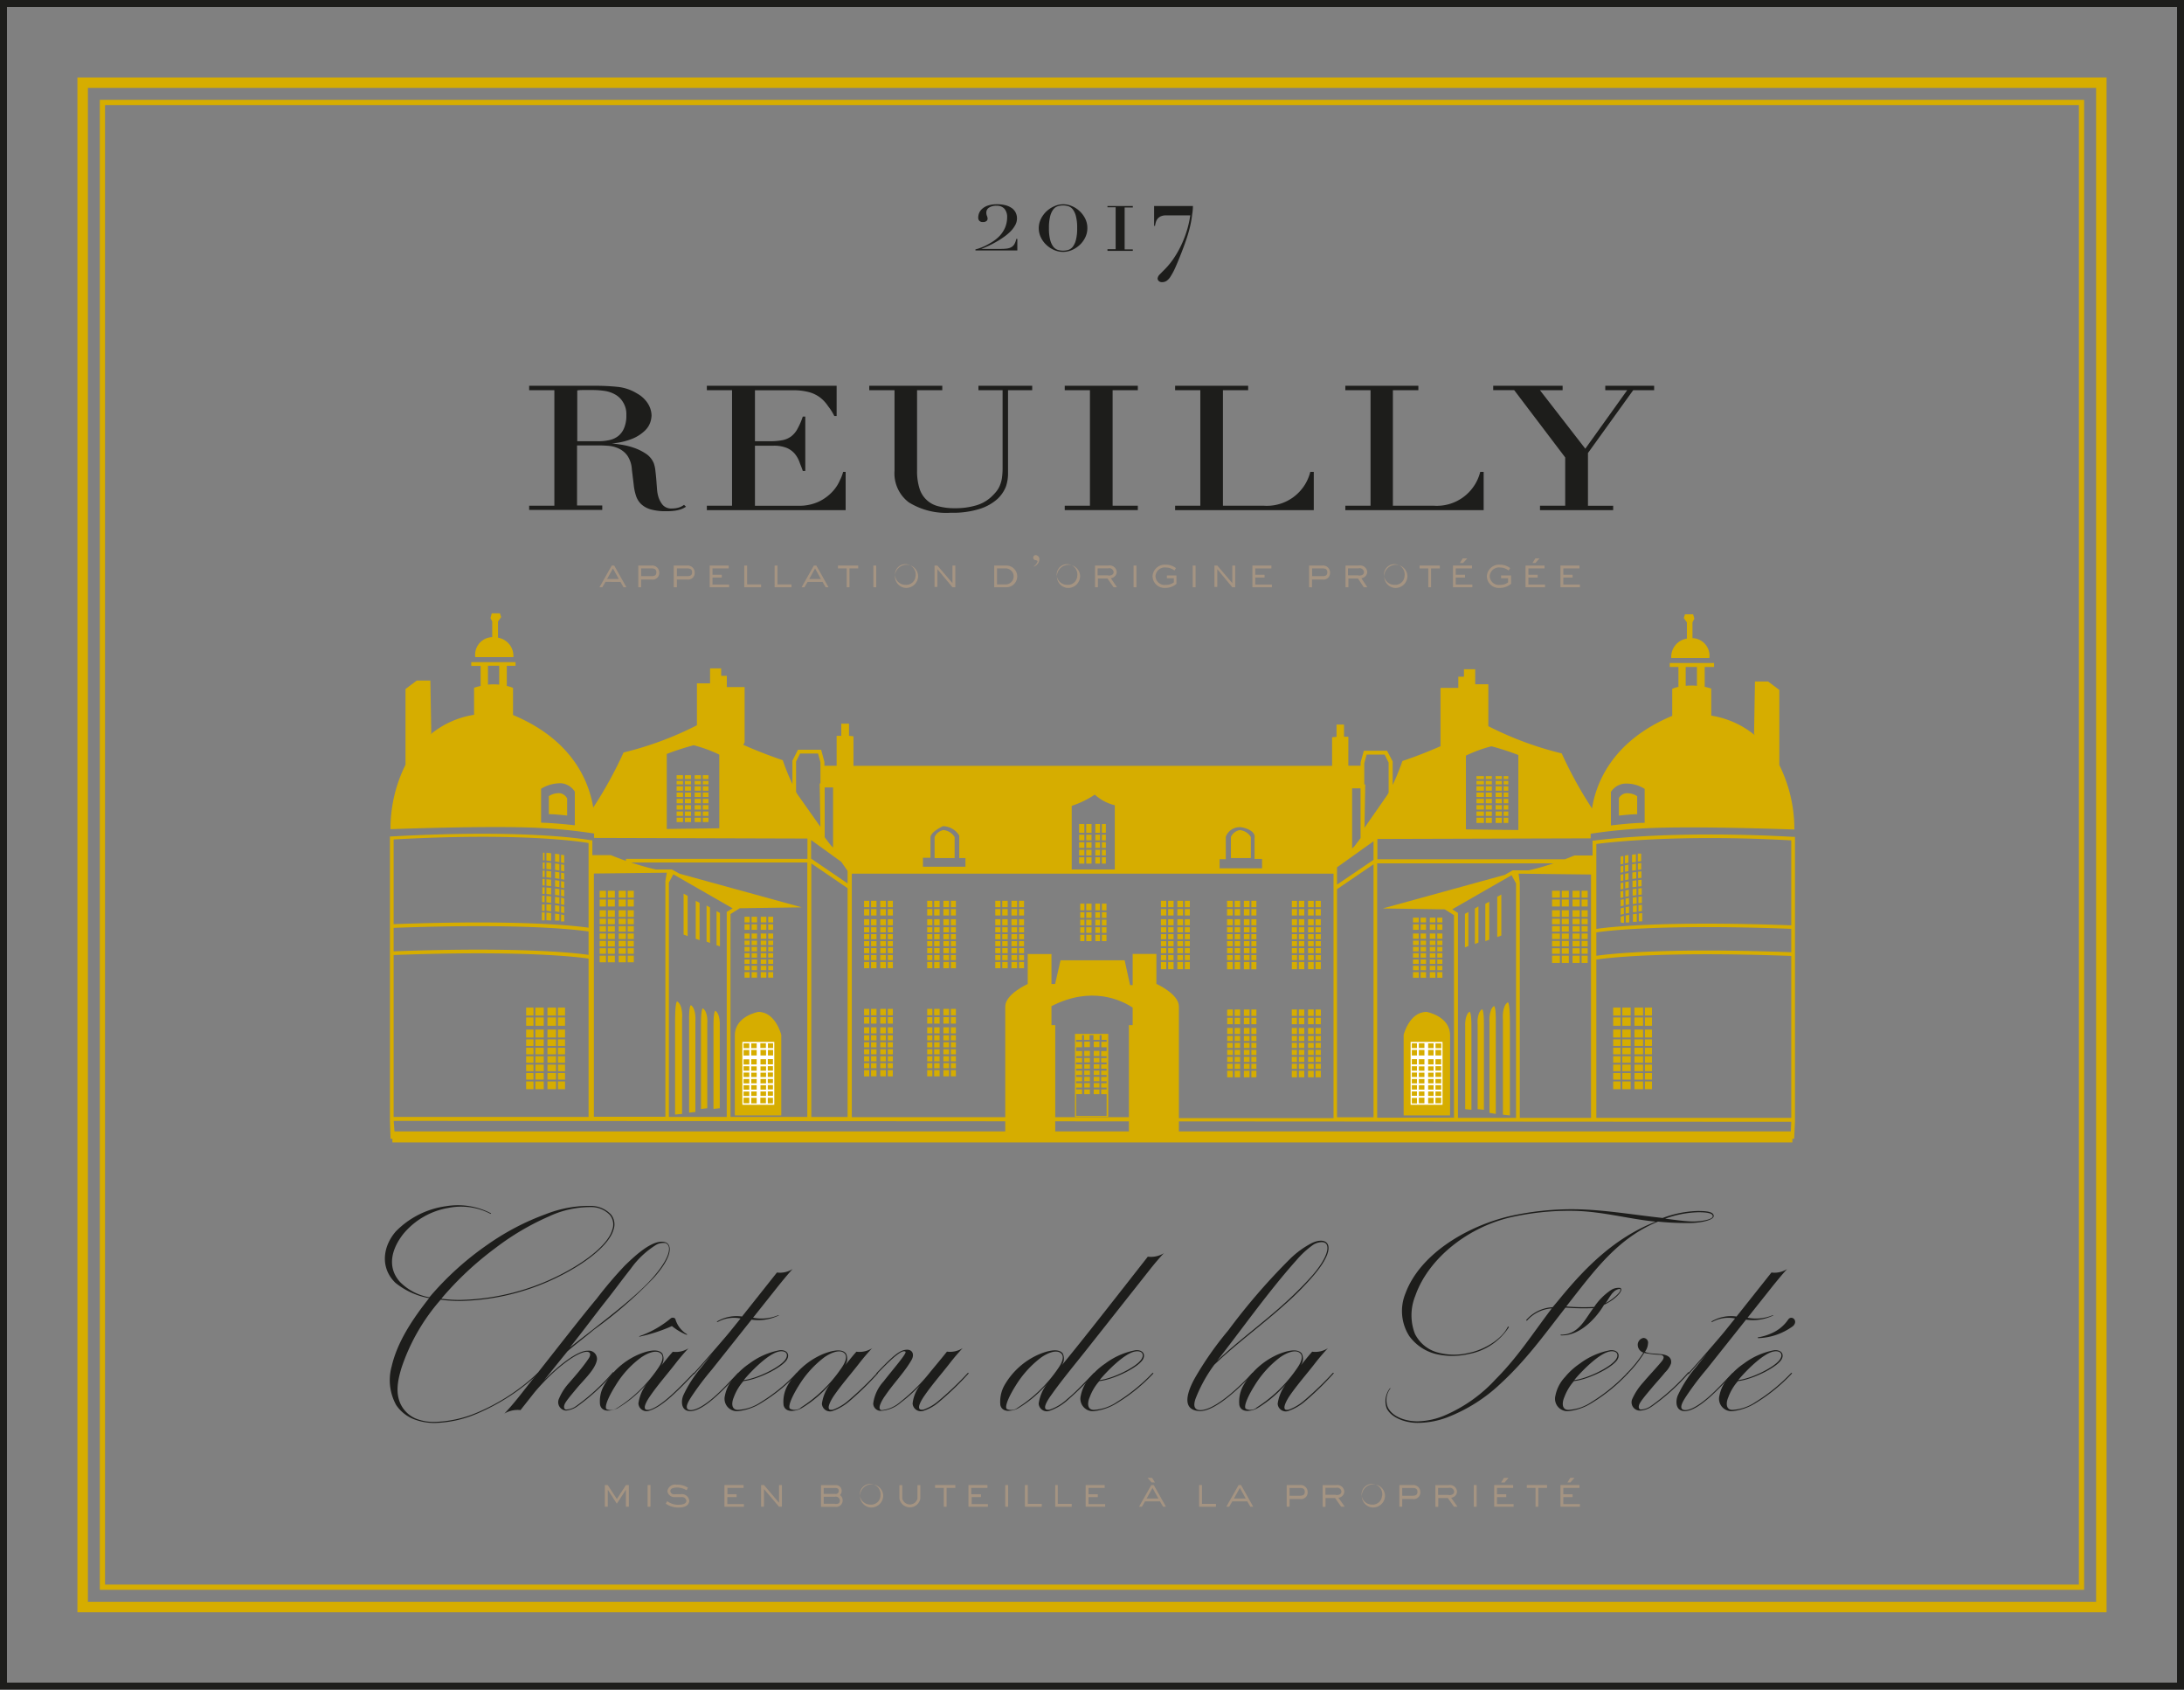 <?xml version="1.0" encoding="UTF-8"?> <svg xmlns="http://www.w3.org/2000/svg" viewBox="0 0 312.81 241.94"><rect x="0" y="0" width="312.81" height="241.94" fill="#808080" stroke="none"/> <defs> <style>.a,.b,.c{fill:none;stroke-miterlimit:10;}.a{stroke:#1d1d1b;}.b,.c{stroke:#d6ad00;}.b{stroke-width:0.75px;}.c{stroke-width:1.5px;}.d{fill:#1d1d1b;}.e{fill:#a59482;}.f{fill:#d6ad00;}.g{fill:#fff;}</style> </defs> <title>Chateau-de-la-Ferte étiquette cuvée 2017</title> <rect class="a" x="0.5" y="0.5" width="311.81" height="240.94"></rect> <rect class="b" x="14.67" y="14.67" width="283.46" height="212.6"></rect> <rect class="c" x="11.84" y="11.84" width="289.13" height="218.27"></rect> <path class="d" d="M75.29,71.91H78.9V55.37H75.29V54.74h7l0.78,0h1.56a31,31,0,0,1,3.38.16,6.57,6.57,0,0,1,2.73.94,4.25,4.25,0,0,1,1.61,1.53,3.33,3.33,0,0,1,.47,1.6,3.48,3.48,0,0,1-.18,1,3,3,0,0,1-.78,1.2,5.73,5.73,0,0,1-1.74,1.13,9.7,9.7,0,0,1-3,.69v0q0.52,0.05,1.41.19a10.17,10.17,0,0,1,1.82.46,7.23,7.23,0,0,1,1.71.86,2.93,2.93,0,0,1,1.1,1.39A4.73,4.73,0,0,1,93.38,67q0.08,0.64.13,1.31t0.1,1.3a5,5,0,0,0,.18,1,3.42,3.42,0,0,0,.62,1.18,1.65,1.65,0,0,0,1.37.52,3.32,3.32,0,0,0,.88-0.12,2.32,2.32,0,0,0,.81-0.4l0.29,0.27-0.37.21a3,3,0,0,1-.54.21,4.94,4.94,0,0,1-.8.16,8.93,8.93,0,0,1-1.15.06,7.87,7.87,0,0,1-2.16-.25,3.35,3.35,0,0,1-1.38-.74,2.92,2.92,0,0,1-.76-1.2,7.47,7.47,0,0,1-.34-1.66L90,66.73a3.91,3.91,0,0,0-.65-2,3.22,3.22,0,0,0-1.22-1,4.23,4.23,0,0,0-1.45-.39q-0.75-.06-1.3-0.06H82.15v8.6h3.61v0.63H75.29V71.91Zm6.86-9.23h3a7.25,7.25,0,0,0,1.66-.17,3.11,3.11,0,0,0,1.28-.61,2.8,2.8,0,0,0,.83-1.19,4.48,4.48,0,0,0,.29-1.76,3.19,3.19,0,0,0-.44-1.8A3,3,0,0,0,87.63,56a4.36,4.36,0,0,0-1.56-.53,11.78,11.78,0,0,0-1.71-.12H83.18c-0.4,0-.74,0-1,0.06v7.3Z" transform="translate(0.5 0.5)"></path> <path class="d" d="M100.74,71.91h3.61V55.37h-3.61V54.74h18.59v4.33H119a8,8,0,0,0-.91-1.43,5,5,0,0,0-1.17-1.25,4.69,4.69,0,0,0-1.62-.76,9,9,0,0,0-2.28-.25h-5.39v7.3h2.11a9.45,9.45,0,0,0,1.82-.15,3.08,3.08,0,0,0,1.28-.56,3.36,3.36,0,0,0,.91-1.12,9.6,9.6,0,0,0,.73-1.7h0.36v7.78h-0.36c-0.15-.48-0.31-0.81-0.47-1.26a3.94,3.94,0,0,0-.68-1.2,3.06,3.06,0,0,0-1.17-.84,4.88,4.88,0,0,0-1.9-.31h-2.63v8.6h6.14a6.69,6.69,0,0,0,3-.59,6.55,6.55,0,0,0,1.93-1.4,5.65,5.65,0,0,0,1.11-1.69,5.74,5.74,0,0,0,.45-1.17h0.36v5.48H100.74V71.91Z" transform="translate(0.5 0.5)"></path> <path class="d" d="M124,54.74h10.46v0.63h-3.61V66.88a8.22,8.22,0,0,0,.34,2.54A3.73,3.73,0,0,0,133.94,72a8.76,8.76,0,0,0,2.31.27,10.37,10.37,0,0,0,3.08-.41,5.38,5.38,0,0,0,2.4-1.46,6.06,6.06,0,0,0,.57-0.65,3.38,3.38,0,0,0,.42-0.76,4.73,4.73,0,0,0,.28-1,9.81,9.81,0,0,0,.1-1.51V55.37h-3.46V54.74h7.7v0.63h-3.46V67.22a5.92,5.92,0,0,1-.29,1.91,4.88,4.88,0,0,1-1.2,1.79,6.88,6.88,0,0,1-2.58,1.45,12.7,12.7,0,0,1-4.13.55,10.18,10.18,0,0,1-6-1.48,5.19,5.19,0,0,1-2.06-4.52V55.37H124V54.74Z" transform="translate(0.5 0.5)"></path> <path class="d" d="M152,71.91h3.61V55.37H152V54.74h10.47v0.63h-3.61V71.91h3.61v0.63H152V71.91Z" transform="translate(0.5 0.5)"></path> <path class="d" d="M167.81,71.91h3.61V55.37h-3.61V54.74h10.46v0.63h-3.61V71.91h5.79a6.41,6.41,0,0,0,6.72-4.84h0.5v5.48H167.81V71.91Z" transform="translate(0.5 0.5)"></path> <path class="d" d="M192.19,71.91h3.61V55.37h-3.61V54.74h10.46v0.63H199V71.91h5.79a6.41,6.41,0,0,0,6.72-4.84H212v5.48H192.19V71.91Z" transform="translate(0.5 0.5)"></path> <path class="d" d="M220.07,71.91h3.61V65l-7.31-9.64h-3V54.74h9.94v0.63h-3.25l6.5,8.38,6-8.38h-3.14V54.74h7v0.63h-3l-6.48,9v7.55h3.61v0.63H220.07V71.91Z" transform="translate(0.5 0.5)"></path> <path class="e" d="M89.22,83.59H88.81l-0.45-.77H86.22l-0.45.77H85.36l1.76-3.11h0.35Zm-1.93-2.7-0.84,1.52h1.68Z" transform="translate(0.5 0.5)"></path> <path class="e" d="M91.33,83.59H90.92V80.48h1.9a1,1,0,0,1,1.1,1,0.94,0.94,0,0,1-1.1,1H91.33v1.18ZM92.82,82c0.49,0,.69-0.17.69-0.55s-0.2-.56-0.69-0.56H91.33V82h1.49Z" transform="translate(0.5 0.5)"></path> <path class="e" d="M96.45,83.59H96V80.48h1.9a1,1,0,0,1,1.1,1,0.94,0.94,0,0,1-1.1,1H96.45v1.18ZM97.94,82c0.48,0,.69-0.17.69-0.55s-0.2-.56-0.69-0.56H96.45V82h1.49Z" transform="translate(0.5 0.5)"></path> <path class="e" d="M103.94,83.59h-2.79V80.48h2.72v0.41h-2.32v0.91h1.33V82.2h-1.33v1h2.38v0.41Z" transform="translate(0.5 0.5)"></path> <path class="e" d="M108.53,83.59H106.1V80.48h0.41v2.7h2v0.41Z" transform="translate(0.5 0.5)"></path> <path class="e" d="M112.87,83.59h-2.42V80.48h0.41v2.7h2v0.41Z" transform="translate(0.5 0.5)"></path> <path class="e" d="M118.17,83.59h-0.41l-0.45-.77h-2.14l-0.45.77h-0.41l1.76-3.11h0.35Zm-1.93-2.7-0.84,1.52h1.68Z" transform="translate(0.5 0.5)"></path> <path class="e" d="M121.18,83.59h-0.41v-2.7h-1.25V80.48h2.9v0.41h-1.25v2.7Z" transform="translate(0.5 0.5)"></path> <path class="e" d="M125,83.59h-0.41V80.48H125v3.11Z" transform="translate(0.5 0.5)"></path> <path class="e" d="M129.17,83.68A1.66,1.66,0,1,1,131,82,1.71,1.71,0,0,1,129.17,83.68ZM130.63,82a1.48,1.48,0,1,0-1.46,1.24A1.33,1.33,0,0,0,130.63,82Z" transform="translate(0.5 0.5)"></path> <path class="e" d="M136.33,83.59h-0.41L133.76,81v2.54h-0.41V80.48h0.41L135.92,83V80.48h0.41v3.11Z" transform="translate(0.5 0.5)"></path> <path class="e" d="M143.64,80.48a1.55,1.55,0,0,1,0,3.11H141.9V80.48h1.74Zm0,2.7a1.15,1.15,0,0,0,0-2.29h-1.34v2.29h1.33Z" transform="translate(0.5 0.5)"></path> <path class="e" d="M147.59,80.63a0.05,0.05,0,0,1,0-.06,1.26,1.26,0,0,0,.53-0.74,0.7,0.7,0,0,0-.42-0.14,0.37,0.37,0,0,1-.21-0.37,0.34,0.34,0,0,1,.38-0.33,0.57,0.57,0,0,1,.5.62A1.17,1.17,0,0,1,147.59,80.63Z" transform="translate(0.5 0.5)"></path> <path class="e" d="M152.33,83.68A1.66,1.66,0,1,1,154.2,82,1.71,1.71,0,0,1,152.33,83.68ZM153.79,82a1.48,1.48,0,1,0-1.46,1.24A1.33,1.33,0,0,0,153.79,82Z" transform="translate(0.5 0.5)"></path> <path class="e" d="M159.48,83.59H159l-0.88-1.26h-1.37v1.26h-0.41V80.48h1.92a1,1,0,0,1,1.18.92,0.92,0.92,0,0,1-.84.89Zm-1.25-1.67c0.4,0,.77-0.1.77-0.52a0.61,0.61,0,0,0-.77-0.52h-1.52v1h1.52Z" transform="translate(0.5 0.5)"></path> <path class="e" d="M162.27,83.59h-0.41V80.48h0.41v3.11Z" transform="translate(0.5 0.5)"></path> <path class="e" d="M168,83.1a2.37,2.37,0,0,1-1.6.58A1.7,1.7,0,0,1,164.58,82a1.75,1.75,0,0,1,1.9-1.64,2.32,2.32,0,0,1,1.45.49l-0.22.34a2,2,0,0,0-1.22-.43A1.33,1.33,0,0,0,165,82a1.3,1.3,0,0,0,1.46,1.25,1.88,1.88,0,0,0,1.17-.36V82.3h-1V81.9H168V83.1Z" transform="translate(0.5 0.5)"></path> <path class="e" d="M170.74,83.59h-0.41V80.48h0.41v3.11Z" transform="translate(0.5 0.5)"></path> <path class="e" d="M176.42,83.59H176L173.85,81v2.54h-0.41V80.48h0.41L176,83V80.48h0.41v3.11Z" transform="translate(0.5 0.5)"></path> <path class="e" d="M181.67,83.59h-2.79V80.48h2.72v0.41h-2.31v0.91h1.33V82.2h-1.33v1h2.38v0.41Z" transform="translate(0.5 0.5)"></path> <path class="e" d="M187.43,83.59H187V80.48h1.9a1,1,0,0,1,1.1,1,0.94,0.94,0,0,1-1.1,1h-1.49v1.18ZM188.92,82c0.49,0,.69-0.17.69-0.55s-0.2-.56-0.69-0.56h-1.49V82h1.49Z" transform="translate(0.5 0.5)"></path> <path class="e" d="M195.34,83.59h-0.51L194,82.33h-1.37v1.26h-0.41V80.48h1.92a1,1,0,0,1,1.18.92,0.92,0.92,0,0,1-.84.89Zm-1.25-1.67c0.4,0,.77-0.1.77-0.52a0.61,0.61,0,0,0-.77-0.52h-1.52v1h1.52Z" transform="translate(0.5 0.5)"></path> <path class="e" d="M199.21,83.68A1.66,1.66,0,1,1,201.08,82,1.7,1.7,0,0,1,199.21,83.68ZM200.67,82a1.48,1.48,0,1,0-1.46,1.24A1.33,1.33,0,0,0,200.67,82Z" transform="translate(0.5 0.5)"></path> <path class="e" d="M204.48,83.59h-0.41v-2.7h-1.25V80.48h2.9v0.41h-1.25v2.7Z" transform="translate(0.5 0.5)"></path> <path class="e" d="M210.4,83.59h-2.79V80.48h2.72v0.41H208v0.91h1.33V82.2H208v1h2.38v0.41Zm-1.34-3.48H208.6l0.41-.66h0.65Z" transform="translate(0.5 0.5)"></path> <path class="e" d="M215.91,83.1a2.37,2.37,0,0,1-1.6.58A1.7,1.7,0,0,1,212.46,82a1.75,1.75,0,0,1,1.9-1.64,2.31,2.31,0,0,1,1.44.49l-0.22.34a2,2,0,0,0-1.22-.43A1.33,1.33,0,0,0,212.87,82a1.3,1.3,0,0,0,1.46,1.25,1.88,1.88,0,0,0,1.17-.36V82.3h-1V81.9h1.43V83.1Z" transform="translate(0.5 0.5)"></path> <path class="e" d="M220.76,83.59H218V80.48h2.72v0.41h-2.31v0.91h1.33V82.2h-1.33v1h2.38v0.41Zm-1.34-3.48H219l0.41-.66H220Z" transform="translate(0.5 0.5)"></path> <path class="e" d="M225.77,83.59H223V80.48h2.72v0.41h-2.31v0.91h1.33V82.2h-1.33v1h2.38v0.41Z" transform="translate(0.5 0.5)"></path> <path class="e" d="M89.56,215.25H89.15v-2.44h0l-1.3,2-1.3-2h0v2.44H86.13v-3.11h0.41l1.31,2,1.31-2h0.41v3.11Z" transform="translate(0.5 0.5)"></path> <path class="e" d="M92.67,215.25H92.26v-3.11h0.41v3.11Z" transform="translate(0.5 0.5)"></path> <path class="e" d="M97,213.45a1.07,1.07,0,0,1,1.22.91c0,0.52-.37,1-1.51,1a3.1,3.1,0,0,1-1.85-.55l0.2-.37a2.52,2.52,0,0,0,1.62.52c0.79,0,1.13-.23,1.13-0.57a0.62,0.62,0,0,0-.72-0.52l-0.93,0a1,1,0,0,1-1.07-.86,1.12,1.12,0,0,1,1.34-.92,2.8,2.8,0,0,1,1.6.43l-0.19.37a2.72,2.72,0,0,0-1.33-.39c-0.77,0-1,.24-1,0.5a0.52,0.52,0,0,0,.63.46Z" transform="translate(0.5 0.5)"></path> <path class="e" d="M106.05,215.25h-2.79v-3.11H106v0.41h-2.31v0.91H105v0.41h-1.33v1h2.38v0.41Z" transform="translate(0.5 0.5)"></path> <path class="e" d="M111.49,215.25h-0.41l-2.16-2.54v2.54h-0.41v-3.11h0.41l2.16,2.54v-2.54h0.41v3.11Z" transform="translate(0.5 0.5)"></path> <path class="e" d="M119.21,212.15a0.81,0.81,0,0,1,.84.83,0.82,0.82,0,0,1-.25.6,0.86,0.86,0,0,1,.39.76,0.92,0.92,0,0,1-1.1.92h-2v-3.11h2.13Zm-0.12,1.26a0.44,0.44,0,0,0,.55-0.43c0-.35-0.26-0.42-0.55-0.42h-1.61v0.85h1.61Zm0,1.44c0.36,0,.7,0,0.7-0.51a0.57,0.57,0,0,0-.7-0.52h-1.61v1h1.61Z" transform="translate(0.5 0.5)"></path> <path class="e" d="M124.14,215.35A1.66,1.66,0,1,1,126,213.7,1.71,1.71,0,0,1,124.14,215.35Zm1.46-1.65a1.48,1.48,0,1,0-1.46,1.24A1.33,1.33,0,0,0,125.61,213.7Z" transform="translate(0.5 0.5)"></path> <path class="e" d="M131.32,214.06a1.52,1.52,0,0,1-3,0v-1.91h0.41v1.91a1.12,1.12,0,0,0,2.18,0v-1.91h0.41v1.91Z" transform="translate(0.5 0.5)"></path> <path class="e" d="M135.09,215.25h-0.41v-2.7h-1.25v-0.41h2.9v0.41h-1.25v2.7Z" transform="translate(0.5 0.5)"></path> <path class="e" d="M141,215.25h-2.79v-3.11h2.72v0.41h-2.32v0.91H140v0.41h-1.33v1H141v0.41Z" transform="translate(0.5 0.5)"></path> <path class="e" d="M143.89,215.25h-0.41v-3.11h0.41v3.11Z" transform="translate(0.5 0.5)"></path> <path class="e" d="M148.72,215.25H146.3v-3.11h0.41v2.7h2v0.41Z" transform="translate(0.5 0.5)"></path> <path class="e" d="M153.06,215.25h-2.42v-3.11H151v2.7h2v0.41Z" transform="translate(0.5 0.5)"></path> <path class="e" d="M157.83,215.25H155v-3.11h2.72v0.41h-2.31v0.91h1.33v0.41h-1.33v1h2.38v0.41Z" transform="translate(0.5 0.5)"></path> <path class="e" d="M166.5,215.25h-0.41l-0.45-.77H163.5l-0.45.77h-0.41l1.76-3.11h0.35Zm-1.93-2.7-0.84,1.52h1.68Zm0.35-.78h-0.47l-0.59-.66h0.65Z" transform="translate(0.5 0.5)"></path> <path class="e" d="M173.67,215.25h-2.42v-3.11h0.41v2.7h2v0.41Z" transform="translate(0.5 0.5)"></path> <path class="e" d="M179,215.25h-0.41l-0.45-.77H176l-0.45.77h-0.41l1.76-3.11h0.35Zm-1.92-2.7-0.84,1.52h1.68Z" transform="translate(0.5 0.5)"></path> <path class="e" d="M184.2,215.25h-0.41v-3.11h1.9a1,1,0,0,1,1.1,1,0.94,0.94,0,0,1-1.1,1H184.2v1.18Zm1.49-1.58c0.49,0,.69-0.17.69-0.55s-0.2-.56-0.69-0.56H184.2v1.12h1.49Z" transform="translate(0.5 0.5)"></path> <path class="e" d="M192.11,215.25H191.6L190.72,214h-1.37v1.26h-0.41v-3.11h1.92a1,1,0,0,1,1.18.92,0.92,0.92,0,0,1-.84.89Zm-1.25-1.67c0.4,0,.77-0.1.77-0.52a0.61,0.61,0,0,0-.77-0.52h-1.52v1h1.52Z" transform="translate(0.5 0.5)"></path> <path class="e" d="M196,215.35a1.66,1.66,0,1,1,1.87-1.65A1.7,1.7,0,0,1,196,215.35Zm1.46-1.65a1.48,1.48,0,1,0-1.46,1.24A1.33,1.33,0,0,0,197.44,213.7Z" transform="translate(0.5 0.5)"></path> <path class="e" d="M200.34,215.25h-0.41v-3.11h1.9a1,1,0,0,1,1.1,1,0.94,0.94,0,0,1-1.1,1h-1.49v1.18Zm1.49-1.58c0.49,0,.69-0.17.69-0.55s-0.2-.56-0.69-0.56h-1.49v1.12h1.49Z" transform="translate(0.5 0.5)"></path> <path class="e" d="M208.26,215.25h-0.51L206.87,214h-1.37v1.26h-0.41v-3.11H207a1,1,0,0,1,1.18.92,0.92,0.92,0,0,1-.84.89ZM207,213.59c0.4,0,.77-0.1.77-0.52a0.61,0.61,0,0,0-.77-0.52h-1.52v1H207Z" transform="translate(0.5 0.5)"></path> <path class="e" d="M211,215.25h-0.41v-3.11H211v3.11Z" transform="translate(0.5 0.5)"></path> <path class="e" d="M216.3,215.25h-2.79v-3.11h2.72v0.41h-2.32v0.91h1.33v0.41h-1.33v1h2.38v0.41ZM215,211.78H214.5l0.41-.66h0.65Z" transform="translate(0.5 0.5)"></path> <path class="e" d="M219.84,215.25h-0.41v-2.7h-1.25v-0.41h2.9v0.41h-1.25v2.7Z" transform="translate(0.5 0.5)"></path> <path class="e" d="M225.77,215.25H223v-3.11h2.72v0.41h-2.31v0.91h1.33v0.41h-1.33v1h2.38v0.41Zm-1.34-3.48H224l0.41-.66H225Z" transform="translate(0.5 0.5)"></path> <path class="d" d="M139.9,35a7.23,7.23,0,0,0,.79-0.34q0.43-.22.89-0.5a5.66,5.66,0,0,0,.85-0.64,4.16,4.16,0,0,0,1-1.37,3.79,3.79,0,0,0,.32-1.52,1.8,1.8,0,0,0-.39-1.24,1.42,1.42,0,0,0-1.11-.43,1.9,1.9,0,0,0-1.1.27,0.83,0.83,0,0,0-.38.7,1.27,1.27,0,0,0,.09.49,1.07,1.07,0,0,1,.09.41,0.42,0.42,0,0,1-.16.32,0.74,0.74,0,0,1-.5.14,0.67,0.67,0,0,1-.52-0.17,0.65,0.65,0,0,1-.16-0.46,1.73,1.73,0,0,1,.14-0.68,1.7,1.7,0,0,1,.46-0.61,2.39,2.39,0,0,1,.83-0.45,4,4,0,0,1,1.25-.17,4.52,4.52,0,0,1,1.34.17,2.73,2.73,0,0,1,.9.46A1.73,1.73,0,0,1,145,30a1.86,1.86,0,0,1,.16.75,2,2,0,0,1-.26,1,4,4,0,0,1-.7.92,7.26,7.26,0,0,1-1,.82,12.73,12.73,0,0,1-1.12.7q-0.57.32-1.1,0.56t-0.94.39l0,0h2.78a6.76,6.76,0,0,0,.91-0.05,1.68,1.68,0,0,0,.64-0.21,1.2,1.2,0,0,0,.43-0.44,2.42,2.42,0,0,0,.26-0.73h0.15v1.65h-6V35.21A5.5,5.5,0,0,0,139.9,35Z" transform="translate(0.5 0.5)"></path> <path class="d" d="M148.6,30.82a3.78,3.78,0,0,1,.81-1.08,3.82,3.82,0,0,1,1.12-.72A3.05,3.05,0,0,1,153,29a3.82,3.82,0,0,1,1.12.72,3.78,3.78,0,0,1,.81,1.08,3,3,0,0,1,.31,1.36,3,3,0,0,1-.29,1.31,3.62,3.62,0,0,1-.78,1.08,3.89,3.89,0,0,1-1.11.74,3.18,3.18,0,0,1-2.6,0,3.89,3.89,0,0,1-1.11-.74,3.63,3.63,0,0,1-.78-1.08,3,3,0,0,1-.29-1.31A3,3,0,0,1,148.6,30.82Zm1.31,3a2.7,2.7,0,0,0,.45,1,1.32,1.32,0,0,0,.65.46,2.61,2.61,0,0,0,1.51,0,1.32,1.32,0,0,0,.64-0.46,2.7,2.7,0,0,0,.45-1,6.5,6.5,0,0,0,.17-1.67,6.5,6.5,0,0,0-.17-1.66,2.7,2.7,0,0,0-.45-1,1.32,1.32,0,0,0-.64-0.46,2.61,2.61,0,0,0-1.51,0,1.32,1.32,0,0,0-.65.46,2.7,2.7,0,0,0-.45,1,6.5,6.5,0,0,0-.17,1.66A6.5,6.5,0,0,0,149.91,33.84Z" transform="translate(0.5 0.5)"></path> <path class="d" d="M158.12,29.16V29h3.63v0.21h-1.17v6h1.17v0.21h-3.63V35.18h1.17v-6h-1.17Z" transform="translate(0.5 0.5)"></path> <path class="d" d="M170.36,29q0,0.59-.11,1.21a14,14,0,0,1-.23,1.41q-0.16.78-.48,1.78t-0.84,2.33q-0.5,1.28-.86,2.08a9.6,9.6,0,0,1-.68,1.28,2.07,2.07,0,0,1-.59.64,1.17,1.17,0,0,1-.62.17,0.65,0.65,0,0,1-.49-0.17,0.53,0.53,0,0,1-.16-0.37,1,1,0,0,1,.31-0.57l0.75-.76a10.87,10.87,0,0,0,1.43-1.81,14.4,14.4,0,0,0,1.07-2,15.59,15.59,0,0,0,.72-2,14.77,14.77,0,0,0,.4-1.88h-3.48a1.76,1.76,0,0,0-.7.12,1.27,1.27,0,0,0-.46.32,1.32,1.32,0,0,0-.27.47,3.51,3.51,0,0,0-.14.59H164.8V29h5.57Z" transform="translate(0.5 0.5)"></path> <path class="d" d="M79.9,182.11a33,33,0,0,1-14.28,3.67,19.56,19.56,0,0,1-3-.18A28.36,28.36,0,0,0,57,195.38c-0.51,1.7-.9,3.5-0.12,5.17a4.27,4.27,0,0,0,2.31,2.13,7,7,0,0,0,2.61.42,16.66,16.66,0,0,0,6-1.32,29.15,29.15,0,0,0,8.7-5.67c0.12-.1.21,0,0.12,0.07a30.11,30.11,0,0,1-8.76,5.72,16.36,16.36,0,0,1-6,1.35,8.16,8.16,0,0,1-2.7-.4,5.49,5.49,0,0,1-2.91-2.15,7.38,7.38,0,0,1-.66-5.52c0.81-3.53,3-6.8,5.37-9.8a10.64,10.64,0,0,1-4.83-2.2c-2.19-2.12-1.83-5.17.06-7.35a12.4,12.4,0,0,1,7.23-3.62,10.27,10.27,0,0,1,6.36,1c0.09,0.05.06,0.13-.06,0.08a9.11,9.11,0,0,0-6-.83,10.7,10.7,0,0,0-6.45,3.72c-1.65,2.1-2.4,4.7-.51,6.85A7.8,7.8,0,0,0,61,185.26a42.85,42.85,0,0,1,8.34-7.55,35.77,35.77,0,0,1,8.37-4.37,16.93,16.93,0,0,1,6.48-1.17A4,4,0,0,1,87,173.39a2.25,2.25,0,0,1,.36,2.22C86.8,177.56,83.92,180.06,79.9,182.11Zm4.26-9.77a14,14,0,0,0-6.06,1.35,36.88,36.88,0,0,0-7.65,4.52,46,46,0,0,0-7.74,7.25,18.4,18.4,0,0,0,2.94.17A33,33,0,0,0,79.81,182c4-2.05,6.84-4.47,7.38-6.4a2.15,2.15,0,0,0-.33-2.12A3.68,3.68,0,0,0,84.16,172.34Z" transform="translate(0.5 0.5)"></path> <path class="d" d="M77.41,197.16c2.28-2.33,4.89-4.28,6.24-4.25A1.18,1.18,0,0,1,85,194.2c-0.21,1.33-1.8,2.8-2.82,4-0.45.55-1.32,1.55-1.68,2.13s-0.21,1,.09,1a2.62,2.62,0,0,0,1.47-.53,29.93,29.93,0,0,0,5.19-4.77c0.09-.1.21,0,0.12,0.07a29.21,29.21,0,0,1-5.22,4.8,3.31,3.31,0,0,1-1.59.58,1.2,1.2,0,0,1-1-1.7A7.83,7.83,0,0,1,81,197.53c1-1.15,2-2.3,2.82-3.52,0.24-.35.39-0.95-0.27-0.95-1.41,0-4.74,2.52-7.5,5.82l-2,2.53a3.71,3.71,0,0,0-2.31.5c0.54-.55,1.53-1.7,2.25-2.62,6.24-7.92,8.61-11,11-13.87a58.74,58.74,0,0,1,4-4.7c1-.95,3.93-3.92,5.79-3.35a0.88,0.88,0,0,1,.57.55c0.33,0.92-.45,2.57-2.19,4.52a61.84,61.84,0,0,1-8.61,7.47C83.26,191,81.91,192,80.77,193Zm17.37-19.67a2.12,2.12,0,0,0-1.29.25,12.56,12.56,0,0,0-3.66,3.45c-1.26,1.58-2.46,3.25-3.72,4.82-1.74,2.22-3.27,4.3-5,6.45,1.05-.85,2.22-1.72,3.39-2.65,2.31-1.82,6.42-4.95,8.58-7.45,2.37-2.75,2.34-4,2.19-4.4A0.75,0.75,0,0,0,94.78,177.48Z" transform="translate(0.5 0.5)"></path> <path class="d" d="M98.83,196.1c0.06-.07.18,0,0.12,0.07-2.16,2.28-4.53,4.72-6.33,5.28a1.17,1.17,0,0,1-1.68-1,6,6,0,0,1,1.47-3.15,16.87,16.87,0,0,1-4.47,3.85c-0.84.42-2.22,0.63-2.49-.48A4.56,4.56,0,0,1,86,197.9a10.54,10.54,0,0,1,5-4.47c0.81-.33,2.64-1,3.36-0.12a1.69,1.69,0,0,1-.24,1.85c0.57-.7,1.14-1.43,1.74-2.1a3.37,3.37,0,0,0,2.25-.5c-0.45.47-1.26,1.4-1.89,2.22-1.14,1.47-2.49,3-3.57,4.57-0.21.3-1.62,2.3-.12,2C94.27,200.85,96.67,198.35,98.83,196.1Zm-10.92,5a19.92,19.92,0,0,0,5.73-5.52c0.72-1,.93-1.75.6-2.18-0.72-.85-2.37.05-3.06,0.58a13.87,13.87,0,0,0-3.57,4c-0.57.9-1.62,2.8-1.26,3.28A1.45,1.45,0,0,0,87.91,201.08Zm9.93-10.47a8.29,8.29,0,0,1-2.1-1.25,23.17,23.17,0,0,1-4.68,1.52c0,0.05,0,0,0-.07a14.36,14.36,0,0,0,4.53-2.57,0.5,0.5,0,0,1,.63.07,3.73,3.73,0,0,0,1.68,2.22C98,190.58,97.87,190.63,97.84,190.61Z" transform="translate(0.5 0.5)"></path> <path class="d" d="M107.14,188.46l-5.7,7.17a41.28,41.28,0,0,0-3,4c-0.27.45-1.14,1.75,0,1.78,0.81,0,2-.72,3.27-1.82s2.4-2.37,3.48-3.47c0.06-.07.21,0,0.12,0.07-1.11,1.15-2.31,2.45-3.48,3.47s-2.46,1.9-3.45,1.9c-1.38,0-1.35-1.47-1-2.28a17.56,17.56,0,0,1,2.58-4l1.53-1.92c-1.11,1.27-2.19,2.5-2.52,2.85-0.09.1-.21,0-0.12-0.07,0.69-.7,4.5-5.1,5.19-5.95l1.53-1.9a4.8,4.8,0,0,0-3.27.5c-0.06,0-.18,0-0.09-0.08a5.51,5.51,0,0,1,3.57-.7l5-6.3a3.37,3.37,0,0,0,2.25-.5c-0.6.63-1.83,2.13-2.55,3.05l-3.12,3.92a6.19,6.19,0,0,0,3.63-.37s0.12,0,0,.07A6.69,6.69,0,0,1,107.14,188.46Z" transform="translate(0.5 0.5)"></path> <path class="d" d="M105.16,201.38a6.51,6.51,0,0,0,3.33-1.12,25.52,25.52,0,0,0,5.1-4.15c0.06-.05.18,0,0.12,0.07a24.45,24.45,0,0,1-5.13,4.18,7.84,7.84,0,0,1-3.36,1.2,1.78,1.78,0,0,1-1.89-2.22,5.37,5.37,0,0,1,1.38-2.67,10.1,10.1,0,0,1,2.13-1.93,10.38,10.38,0,0,1,4.32-1.9c1.08-.1,1.53.63,1,1.42-0.81,1.15-4.17,2.78-6.18,3a7.25,7.25,0,0,0-1.38,2.32C104.35,200.13,104.11,201.33,105.16,201.38Zm6-8.37c-1.5.2-4.08,2.82-5.13,4.1,1.8-.18,5.16-1.8,5.94-2.92C112.45,193.53,112.21,192.88,111.19,193Z" transform="translate(0.5 0.5)"></path> <path class="d" d="M121,200.05a47,47,0,0,0,4.11-3.95c0.06-.07.18,0,0.12,0.07a43.46,43.46,0,0,1-4.11,4,7.42,7.42,0,0,1-2.25,1.32,1.16,1.16,0,0,1-1.65-1,6,6,0,0,1,1.47-3.15,16.87,16.87,0,0,1-4.47,3.85c-0.84.42-2.22,0.63-2.49-.48a4.77,4.77,0,0,1,.57-2.82,10.68,10.68,0,0,1,5-4.47c0.81-.33,2.67-1,3.36-0.12a1.64,1.64,0,0,1-.24,1.85c0.57-.7,1.14-1.43,1.74-2.1a3.37,3.37,0,0,0,2.25-.5c-0.45.47-1.26,1.4-1.89,2.22-1.14,1.47-2.49,3-3.57,4.57-0.21.3-1.53,2.35-.12,2A7,7,0,0,0,121,200.05Zm-6.81,1a19.92,19.92,0,0,0,5.73-5.52c0.72-1,.93-1.75.6-2.18-0.72-.85-2.37.05-3.06,0.58a14.72,14.72,0,0,0-3.57,4c-0.57.9-1.62,2.8-1.26,3.28A1.45,1.45,0,0,0,114.19,201.08Z" transform="translate(0.5 0.5)"></path> <path class="d" d="M126.28,199.35c-0.21.27-1.35,2-.48,2.07a4.8,4.8,0,0,0,2.67-1.2,25.67,25.67,0,0,0,4.2-4.18c0.69-.85,1.56-1.87,2.46-3a3.37,3.37,0,0,0,2.25-.5c-0.45.47-1.26,1.4-1.89,2.22-1.14,1.47-2.49,3-3.57,4.57-0.21.3-1.59,2.3-.12,2a6.56,6.56,0,0,0,2.1-1.22,45.43,45.43,0,0,0,4.2-4c0.06-.07.18,0,0.12,0.07a43,43,0,0,1-4.23,4.07,6.4,6.4,0,0,1-2.1,1.22,1.19,1.19,0,0,1-1.68-1,5.18,5.18,0,0,1,1.14-2.7,20.66,20.66,0,0,1-2.79,2.53,4.81,4.81,0,0,1-2.91,1.22,1.07,1.07,0,0,1-1.08-1.05,5.81,5.81,0,0,1,1.47-3.15c1.44-1.85,3.39-4.07,3.15-4.27-0.42-.33-1.65.63-4,3.1-0.06.08-.21,0-0.12-0.07,2.31-2.42,3.21-3.17,4.11-3.3,1.05-.15,1.35.7,0.84,1.52C129,196.05,127.48,197.58,126.28,199.35Z" transform="translate(0.5 0.5)"></path> <path class="d" d="M152.35,199.83c1.23-1,2.55-2.43,3.81-3.72,0.06-.05.18,0,0.12,0.07a45.54,45.54,0,0,1-3.81,3.75,7.55,7.55,0,0,1-2.55,1.55,1.17,1.17,0,0,1-1.65-1,6,6,0,0,1,1.47-3.15,16.87,16.87,0,0,1-4.47,3.85c-0.84.42-2.22,0.63-2.49-.48a4.85,4.85,0,0,1,.57-2.82,10.54,10.54,0,0,1,5-4.47c0.81-.33,2.67-1,3.36-0.12a1.7,1.7,0,0,1-.24,1.85c0.6-.78,1.32-1.5,10-12.6l2.43-3.1a3.54,3.54,0,0,0,2.31-.5c-0.45.45-1.2,1.33-1.86,2.15l-9.21,11.65c-1.74,2.2-3.57,4.38-5.13,6.6-0.21.3-1.65,2.27-.15,2A6.91,6.91,0,0,0,152.35,199.83Zm-7.11,1.25a19.92,19.92,0,0,0,5.73-5.52c0.72-1,.93-1.75.6-2.18-0.72-.85-2.37.05-3.06,0.58a14.7,14.7,0,0,0-3.57,4c-0.57.9-1.62,2.8-1.26,3.28A1.45,1.45,0,0,0,145.24,201.08Z" transform="translate(0.5 0.5)"></path> <path class="d" d="M156.13,201.38a6.52,6.52,0,0,0,3.33-1.12,25.51,25.51,0,0,0,5.1-4.15c0.06-.05.18,0,0.12,0.07a24.47,24.47,0,0,1-5.13,4.18,7.84,7.84,0,0,1-3.36,1.2,1.78,1.78,0,0,1-1.89-2.22,5.36,5.36,0,0,1,1.38-2.67,10,10,0,0,1,2.13-1.93,10.38,10.38,0,0,1,4.32-1.9c1.08-.1,1.53.63,1,1.42-0.81,1.15-4.17,2.78-6.18,3a7.27,7.27,0,0,0-1.38,2.32C155.32,200.13,155.08,201.33,156.13,201.38Zm6-8.37c-1.5.2-4.08,2.82-5.13,4.1,1.8-.18,5.16-1.8,5.94-2.92C163.42,193.53,163.18,192.88,162.16,193Z" transform="translate(0.5 0.5)"></path> <path class="d" d="M173.41,194.93a20.88,20.88,0,0,0-2.7,4.92c-0.15.5-.39,1.42,0.51,1.55,1.44,0.2,4.2-1.62,7.65-5.3,0.06-.05.15,0,0.12,0.07-3.54,3.75-6.15,5.45-7.68,5.38-3.09-.15-1.26-3.7-0.6-4.85a47.37,47.37,0,0,1,4.71-6.7,90.22,90.22,0,0,1,8.88-10.27,12.89,12.89,0,0,1,3.06-2.22c0.9-.45,2-0.57,2.34.22,0.18,0.43.3,1.72-2.25,4.63a42.31,42.31,0,0,1-3.72,3.75C180.4,189.13,176.53,191.93,173.41,194.93Zm16.14-17.15c-0.3-.72-1.47-0.35-1.92-0.07a13,13,0,0,0-2.43,2.22c-4.08,4.57-7.71,9.75-11.37,14.42,2.94-2.8,6.69-5.52,9.78-8.35a52.08,52.08,0,0,0,3.72-3.72C189.07,180.31,189.88,178.61,189.55,177.78Z" transform="translate(0.5 0.5)"></path> <path class="d" d="M186.28,200.05a46.84,46.84,0,0,0,4.11-3.95c0.06-.07.18,0,0.12,0.07a43.46,43.46,0,0,1-4.11,4,7.42,7.42,0,0,1-2.25,1.32,1.16,1.16,0,0,1-1.65-1,6,6,0,0,1,1.47-3.15,16.85,16.85,0,0,1-4.47,3.85c-0.84.42-2.22,0.63-2.49-.48a4.77,4.77,0,0,1,.57-2.82,10.68,10.68,0,0,1,5-4.47c0.81-.33,2.67-1,3.36-0.12a1.64,1.64,0,0,1-.24,1.85c0.57-.7,1.14-1.43,1.74-2.1a3.37,3.37,0,0,0,2.25-.5c-0.45.47-1.26,1.4-1.89,2.22-1.14,1.47-2.49,3-3.57,4.57-0.21.3-1.53,2.35-.12,2A7,7,0,0,0,186.28,200.05Zm-6.81,1a19.91,19.91,0,0,0,5.73-5.52c0.72-1,.93-1.75.6-2.18-0.72-.85-2.37.05-3.06,0.58a14.68,14.68,0,0,0-3.57,4c-0.57.9-1.62,2.8-1.26,3.28A1.45,1.45,0,0,0,179.47,201.08Z" transform="translate(0.5 0.5)"></path> <path class="d" d="M222.76,185.63c3.69-4.52,7.92-8.87,13.89-11.2-4-.4-7.65-1.47-11.73-1.55a37.93,37.93,0,0,0-9.36,1c-6.15,1.55-11.55,6-13.35,11.17a7.37,7.37,0,0,0-.06,5.42,5.12,5.12,0,0,0,3.12,2.65,8.85,8.85,0,0,0,4.59.1c2.25-.43,4.77-2,5.58-3.7,0.06-.1.21-0.07,0.15,0.05a8.72,8.72,0,0,1-5.67,3.8,10.4,10.4,0,0,1-4.8,0,6.74,6.74,0,0,1-3.78-2.57,6.66,6.66,0,0,1-.54-6.1c2-5.42,8.34-9.42,14.67-11a40.68,40.68,0,0,1,9.51-1.05c4.26,0.05,8.46.8,12.66,1.25a15.43,15.43,0,0,1,5-1c1.29,0,2.31.1,2.31,0.72s-2,1-3.39,1a40,40,0,0,1-4.59-.2c-5.85,2.42-9.09,7-13.14,12.15a29.7,29.7,0,0,0,4,.07,8.8,8.8,0,0,1,2.31-2.35,2,2,0,0,1,1.44-.37c0.42,0.27-.24,1.07-1.14,1.72a8.52,8.52,0,0,1-1.2.7c-1,1.72-3.36,4.47-6.15,4.37-0.12,0-.09-0.1,0-0.1,2.49,0,3.39-2.15,4.62-3.8a34.28,34.28,0,0,1-3.93-.07h-0.06c-2.94,3.75-5.55,7.42-9.21,10.8a23.29,23.29,0,0,1-7.83,4.95,12.21,12.21,0,0,1-4.17.75c-1.62,0-3.75-.68-4.41-2.12a3,3,0,0,1,.45-2.8c0.06-.08.15-0.05,0.09,0a2.74,2.74,0,0,0-.36,2.7c0.66,1.35,2.52,2,4.26,2a10.47,10.47,0,0,0,3.93-.87,21.23,21.23,0,0,0,7.29-5.2c3.12-3.12,5.37-6.65,8-10.1a5.14,5.14,0,0,0-3.51,1.7c-0.06.1-.21,0.05-0.12-0.07a5.35,5.35,0,0,1,3.75-1.8Zm7.71-1c-0.42.5-.66,1-1,1.47a7.48,7.48,0,0,0,.87-0.55c1.14-.83,1.41-1.37,1.17-1.5A1.51,1.51,0,0,0,230.47,184.66Zm14.34-11c0-.45-1-0.55-2.07-0.55A15,15,0,0,0,238,174c1.29,0.15,2.49.35,3.81,0.4C242.92,174.43,244.81,174.16,244.81,173.66Z" transform="translate(0.5 0.5)"></path> <path class="d" d="M224.11,201.38a6.52,6.52,0,0,0,3.33-1.12,25.52,25.52,0,0,0,5.1-4.15c0.06-.05.18,0,0.12,0.07a24.47,24.47,0,0,1-5.13,4.18,7.84,7.84,0,0,1-3.36,1.2,1.78,1.78,0,0,1-1.89-2.22,5.38,5.38,0,0,1,1.38-2.67,10,10,0,0,1,2.13-1.93,10.38,10.38,0,0,1,4.32-1.9c1.08-.1,1.53.63,1,1.42-0.81,1.15-4.17,2.78-6.18,3a7.27,7.27,0,0,0-1.38,2.32C223.3,200.13,223.06,201.33,224.11,201.38Zm6-8.37c-1.5.2-4.08,2.82-5.13,4.1,1.8-.18,5.16-1.8,5.94-2.92C231.4,193.53,231.16,192.88,230.14,193Z" transform="translate(0.5 0.5)"></path> <path class="d" d="M237.34,193.5a13.49,13.49,0,0,1-2.34-.28,17.06,17.06,0,0,1-2.34,2.95c-0.09.08-.21,0-0.12-0.07a17.64,17.64,0,0,0,2.34-2.92,1.19,1.19,0,0,1-.81-1.1,1,1,0,0,1,.81-1,0.67,0.67,0,0,1,.66.8,2.16,2.16,0,0,1-.42,1.15c0.24,0.3,1.74.3,2.37,0.38,0.81,0.1,1.5.45,1.35,1.32A3.41,3.41,0,0,1,238,196c-0.6.75-1.32,1.52-1.89,2.2s-1.32,1.55-1.68,2.13-0.21,1,.09,1a2.63,2.63,0,0,0,1.47-.53,30.06,30.06,0,0,0,5.28-4.77c0.09-.1.21,0,0.12,0.07a29.38,29.38,0,0,1-5.31,4.8,3.3,3.3,0,0,1-1.59.58,1.19,1.19,0,0,1-1.23-1.6,8.86,8.86,0,0,1,1.59-2.43c0.84-1,1.74-1.92,2.64-3C238,193.83,237.76,193.56,237.34,193.5Z" transform="translate(0.5 0.5)"></path> <path class="d" d="M249.58,188.46l-5.7,7.17a40.8,40.8,0,0,0-3,4c-0.27.45-1.14,1.75,0,1.78,0.81,0,2-.72,3.27-1.82s2.4-2.37,3.48-3.47c0.06-.07.21,0,0.12,0.07-1.11,1.15-2.31,2.45-3.48,3.47s-2.46,1.9-3.45,1.9c-1.38,0-1.35-1.47-1-2.28a17.53,17.53,0,0,1,2.58-4l1.53-1.92c-1.11,1.27-2.19,2.5-2.52,2.85-0.09.1-.21,0-0.12-0.07,0.69-.7,4.5-5.1,5.19-5.95l1.53-1.9a4.79,4.79,0,0,0-3.27.5c-0.06,0-.18,0-0.09-0.08a5.51,5.51,0,0,1,3.57-.7l5-6.3a3.38,3.38,0,0,0,2.25-.5c-0.6.63-1.83,2.13-2.55,3.05l-3.12,3.92a6.19,6.19,0,0,0,3.63-.37s0.12,0,0,.07A6.7,6.7,0,0,1,249.58,188.46Z" transform="translate(0.5 0.5)"></path> <path class="d" d="M247.6,201.38a6.52,6.52,0,0,0,3.33-1.12,25.51,25.51,0,0,0,5.1-4.15c0.06-.05.18,0,0.12,0.07a24.48,24.48,0,0,1-5.13,4.18,7.84,7.84,0,0,1-3.36,1.2,1.78,1.78,0,0,1-1.89-2.22,5.39,5.39,0,0,1,1.38-2.67,10.08,10.08,0,0,1,2.13-1.93,10.38,10.38,0,0,1,4.32-1.9c1.08-.1,1.53.63,1,1.42-0.81,1.15-4.17,2.78-6.18,3a7.27,7.27,0,0,0-1.38,2.32C246.79,200.13,246.55,201.33,247.6,201.38Zm6-8.37c-1.5.2-4.08,2.82-5.13,4.1,1.8-.18,5.16-1.8,5.94-2.92C254.89,193.53,254.65,192.88,253.63,193Zm-2.28-1.9s-0.15-.1,0-0.12a7.7,7.7,0,0,0,2.13-.68,5.48,5.48,0,0,0,2.16-1.85c0.48-.72,1.53.15,0.69,0.93A8.91,8.91,0,0,1,251.35,191.11Z" transform="translate(0.5 0.5)"></path> <path class="f" d="M256.6,119.33h-0.26c-18-1-28.4.52-28.51,0.54l-0.23,0V122H225s-0.52.22-1.37,0.54H196.78v-2.91l30.55-.09v-0.66a77.61,77.61,0,0,1,7.87-.78h0c7-.36,21.3.18,21.3,0.18a20.52,20.52,0,0,0-2.15-9.23V98.29l-1.61-1.21h-1.88l-0.13,7.51,0.13,0.2a13,13,0,0,0-6.26-2.82l0-3.87a9.49,9.49,0,0,0-.94-0.26V95H245V94.44h-6.35V95h1.25v2.85a5.21,5.21,0,0,0-.89.28V102c-8.49,3.56-10.88,9.47-11.49,13.26a58.74,58.74,0,0,1-4.34-7.88,48.07,48.07,0,0,1-10.51-3.9v-6h-1.88V95.33h-1.61v1.07h-0.81V98h-2.55v8.35c-2.88,1.28-5.46,2.12-5.46,2.12a9.25,9.25,0,0,1-.1,1c0.07-.63.1-1,0.1-1a33.35,33.35,0,0,1-1.39,3.43v-3.37L198.16,107h-3.32l-0.46,1.67v0.47h-1.76V105H192v-1.75h-1.07l0,1.75-0.64.07v4.09H121.74v-4.23l-0.64-.07,0-1.74H120v1.74h-0.67v4.29h-1.75v-0.54l-0.47-1.75h-3.32L113,108.42v3.36a33.34,33.34,0,0,1-1.39-3.43s0,0.39.1,1a9.25,9.25,0,0,1-.1-1s-2.69-.88-5.65-2.2l0.19-.35V97.88h-2.55V96.27h-0.81V95.2H101.2v2.15H99.32v6a48,48,0,0,1-10.51,3.9,58.8,58.8,0,0,1-4.34,7.88c-0.62-3.78-3-9.7-11.49-13.25V98a5.21,5.21,0,0,0-.89-0.28V94.84h1.25V94.31H67v0.54h1.34v2.87a9.49,9.49,0,0,0-.94.26l0,3.87a13,13,0,0,0-6.26,2.82l0.13-.2-0.13-7.52H59.19l-1.61,1.21V109a20.53,20.53,0,0,0-2.15,9.23s14.32-.54,21.29-0.18h0a75.87,75.87,0,0,1,7.87.8v0.63l30.56,0.09v2.91h-26v0.28c-1.3-.45-2.15-0.81-2.15-0.81H84.34v-2.14l-0.22,0c-0.08,0-8.54-1.65-28.52-.54H55.35v40.25h0V160h0l0.09,2.55H55.7v0.54H256.22v-0.54h0.25l0.12-2.4h0V119.33ZM240.94,95h1.61v2.7a8.64,8.64,0,0,0-1.61,0V95Zm-10.72,17.91a2.59,2.59,0,0,1,1.91-1.2,4.86,4.86,0,0,1,2.93.75v4.86c-1.63,0-4,.28-4.83.37v-4.78Zm-20.77-5.21a19.63,19.63,0,0,1,3.67-1.34,36.55,36.55,0,0,1,3.85,1.25v10.74l-7.51-.09V107.68ZM71,97.53a8.64,8.64,0,0,0-1.61,0v-2.7H71v2.69Zm10.83,20.14c-0.83-.09-3.21-0.34-4.83-0.37v-4.86a5.3,5.3,0,0,1,2.5-.78,3.08,3.08,0,0,1,.44,0,2.57,2.57,0,0,1,1.89,1.2v4.78Zm20.67,0.43L95,118.2V107.46a36.59,36.59,0,0,1,3.85-1.25,19.64,19.64,0,0,1,3.67,1.34v10.56Zm125.64,2.25c1.6-.21,11.54-1.42,27.92-0.52V132c-18.57-.69-26.42.29-27.92,0.51V120.35Zm0,12.66c1.22-.19,9-1.22,27.92-0.51v3.35c-18.57-.69-26.42.29-27.92,0.51V133Zm0,3.89c1.22-.19,9-1.22,27.92-0.52v23.19H228.14V136.91Zm-0.76-12.18v34.85h-10.2V125.85L217,124.6ZM222,123.12a35.15,35.15,0,0,1-3.54,1l-2.18,0-0.11,0-1.14.65-17.48,4.81,8.88,0.13,1.32,0.83v29h-11V123.12H222ZM207.5,129.7l8.5-4.88,0.64,1.18v33.57h-8.32V130.22Zm-12.6-20.91,0.34-1.24h2.58l0.57,1.14V113l-0.15.28-3.31,4.75,0.11-6.21H194.9v-3.05Zm-1.74,3.59h1.21v7.13c-0.3.41-.59,0.79-0.87,1.15l-0.34.34v-8.61ZM191,123.69l5.23-3.73v2.66L191,126.17v-2.48Zm0,3.13,5.23-3.56v36.22H191V126.82Zm-16.82-4.29h0.89v-3.22a2.12,2.12,0,0,1,2.33-1.34s2,0.36,1.79,1.52v3h1.07v1.34h-6.08v-1.25ZM153,114.89a13.63,13.63,0,0,0,3.31-1.61,6.45,6.45,0,0,0,2.86,1.52V124H153v-9.13Zm-21.3,7.43h1.07v-3c0.18-.81,1.79-1.52,1.79-1.52a2.79,2.79,0,0,1,2.33,1.34v3.22h0.89v1.25h-6.09v-1.34Zm-10.2,2.28h69v35h-26v-0.13h-43V124.59Zm-3.89-12.35h1.21v8.61l-0.34-.34c-0.28-.36-0.57-0.74-0.86-1.14v-7.13ZM120,122.91l0.9,1.3V126l-5.23-3.56v-2.66Zm0.9,3.77v32.76H115.7V123.13Zm-7.23-13.51-0.15-.29v-4.34l0.57-1.14h2.58l0.34,1.24v3.05H116.9l0.11,6.21Zm1.46,9.8v36.46h-11V130.38l1.32-.83,8.88-.13-17.48-4.81L95.73,124l-0.12,0-2.18,0a35.21,35.21,0,0,1-3.54-1h25.27Zm-11.54,7.1v29.36H95.3V125.87l0.64-1.18,8.5,4.88Zm-19.06-5.49L95,124.46l-0.2,1.24,0,0v33.71H84.56V124.59ZM55.88,119.7c18-1,26.49.27,27.92,0.51v12.13c-1.49-.22-9.35-1.2-27.92-0.51V119.7Zm0,12.66c19-.71,26.7.33,27.92,0.52v3.35c-1.49-.22-9.35-1.2-27.92-0.51v-3.36Zm0,3.89c19-.71,26.7.33,27.92,0.51v22.67H55.88V136.26ZM256,161.5h-200L55.89,160l200.17,0.13v0h0Z" transform="translate(0.5 0.5)"></path> <path class="f" d="M80.73,113.77v2.51s-1.66-.2-2.62-0.2v-2.58a2.57,2.57,0,0,1,1.58-.42,1.37,1.37,0,0,1,1,.69" transform="translate(0.5 0.5)"></path> <path class="f" d="M232.37,113.09a1.37,1.37,0,0,0-1,.69v2.51s1.66-.2,2.62-0.2v-2.58A2.57,2.57,0,0,0,232.37,113.09Z" transform="translate(0.5 0.5)"></path> <path class="f" d="M136.23,122.36v-3a2.09,2.09,0,0,0-1.59-1,1.7,1.7,0,0,0-1.28,1v3h2.86Z" transform="translate(0.5 0.5)"></path> <path class="f" d="M178.66,122.36v-3a2.09,2.09,0,0,0-1.59-1,1.7,1.7,0,0,0-1.27,1v3h2.86Z" transform="translate(0.5 0.5)"></path> <path class="f" d="M70.83,90.81V88.49l0.45-.63-0.18-.54H69.93L69.75,88,70,88.49v2.24h0a2.53,2.53,0,0,0-2.43,2.86h5.46A2.65,2.65,0,0,0,70.83,90.81Z" transform="translate(0.5 0.5)"></path> <path class="f" d="M241.91,90.87h0V88.62l0.27-.54L242,87.46h-1.16l-0.18.54,0.45,0.62v2.32a2.65,2.65,0,0,0-2.24,2.78h5.46A2.53,2.53,0,0,0,241.91,90.87Z" transform="translate(0.5 0.5)"></path> <rect class="f" x="155.3" y="152.39" width="0.8" height="0.63"></rect> <rect class="f" x="155.3" y="150.47" width="0.8" height="0.75"></rect> <rect class="f" x="155.3" y="151.49" width="0.8" height="0.63"></rect> <rect class="f" x="155.3" y="149.15" width="0.8" height="0.79"></rect> <rect class="f" x="155.3" y="153.29" width="0.8" height="0.63"></rect> <rect class="f" x="155.3" y="156" width="0.8" height="0.67"></rect> <rect class="f" x="155.3" y="155.09" width="0.8" height="0.63"></rect> <rect class="f" x="155.3" y="154.19" width="0.8" height="0.63"></rect> <rect class="f" x="156.65" y="156" width="0.82" height="0.67"></rect> <rect class="f" x="156.65" y="150.47" width="0.82" height="0.75"></rect> <rect class="f" x="156.65" y="151.49" width="0.82" height="0.63"></rect> <path class="f" d="M153.47,147.54v11.89h4.76V147.54h-4.76ZM158,159.3h-4.37v-3.14h0.85V155.5h-0.85v-0.27h0.85v-0.63h-0.85v-0.27h0.85v-0.63h-0.85v-0.27h0.85v-0.63h-0.85v-0.27h0.85v-0.63h-0.87v-0.27h0.87V151h-0.85v-0.27h0.85V150h-0.85v-0.54h0.85v-0.79h-0.85v-0.27h0.85v-0.69h0.28v0.69h0.8v-0.69h0.55v0.69H157v-0.69h0.28v0.69H158v0.27h-0.76v0.79H158V150h-0.78v0.75H158V151h-0.78v0.63H158v0.27h-0.78v0.63H158v0.27h-0.78v0.63H158v0.27h-0.78v0.63H158v0.27h-0.78v0.63H158v0.27h-0.78v0.67H158v3.14Z" transform="translate(0.5 0.5)"></path> <rect class="f" x="156.65" y="149.15" width="0.82" height="0.79"></rect> <rect class="f" x="156.65" y="152.39" width="0.82" height="0.63"></rect> <rect class="f" x="156.65" y="155.09" width="0.82" height="0.63"></rect> <rect class="f" x="156.65" y="154.19" width="0.82" height="0.63"></rect> <rect class="f" x="156.65" y="153.29" width="0.82" height="0.63"></rect> <rect class="f" x="214.21" y="113.49" width="0.89" height="0.63"></rect> <rect class="f" x="214.21" y="112.59" width="0.89" height="0.63"></rect> <rect class="f" x="214.21" y="114.39" width="0.89" height="0.63"></rect> <rect class="f" x="214.21" y="116.2" width="0.89" height="0.63"></rect> <rect class="f" x="212.8" y="116.2" width="0.87" height="0.63"></rect> <rect class="f" x="214.21" y="111.82" width="0.89" height="0.5"></rect> <rect class="f" x="212.8" y="115.29" width="0.87" height="0.63"></rect> <rect class="f" x="211.47" y="116.2" width="1.07" height="0.63"></rect> <rect class="f" x="211.47" y="112.59" width="1.07" height="0.63"></rect> <rect class="f" x="211.47" y="111.82" width="1.07" height="0.5"></rect> <rect class="f" x="215.37" y="111.13" width="0.66" height="0.42"></rect> <rect class="f" x="214.21" y="115.29" width="0.89" height="0.63"></rect> <rect class="f" x="211.47" y="113.49" width="1.07" height="0.63"></rect> <rect class="f" x="211.47" y="115.29" width="1.07" height="0.63"></rect> <rect class="f" x="211.47" y="114.39" width="1.07" height="0.63"></rect> <rect class="f" x="212.8" y="114.39" width="0.87" height="0.63"></rect> <rect class="f" x="215.37" y="111.82" width="0.66" height="0.5"></rect> <rect class="f" x="215.37" y="113.49" width="0.66" height="0.63"></rect> <rect class="f" x="215.37" y="112.59" width="0.66" height="0.63"></rect> <rect class="f" x="215.37" y="115.29" width="0.66" height="0.63"></rect> <rect class="f" x="215.37" y="114.39" width="0.66" height="0.63"></rect> <rect class="f" x="215.37" y="117.09" width="0.66" height="0.75"></rect> <rect class="f" x="211.47" y="111.13" width="1.07" height="0.42"></rect> <rect class="f" x="212.8" y="113.49" width="0.87" height="0.63"></rect> <rect class="f" x="211.47" y="117.09" width="1.07" height="0.75"></rect> <rect class="f" x="215.37" y="116.2" width="0.66" height="0.63"></rect> <rect class="f" x="212.8" y="111.13" width="0.87" height="0.42"></rect> <rect class="f" x="212.8" y="112.59" width="0.87" height="0.63"></rect> <rect class="f" x="212.8" y="111.82" width="0.87" height="0.5"></rect> <rect class="f" x="214.21" y="111.13" width="0.89" height="0.42"></rect> <rect class="f" x="214.21" y="117.09" width="0.89" height="0.75"></rect> <rect class="f" x="212.8" y="117.09" width="0.87" height="0.75"></rect> <rect class="f" x="225.23" y="135.78" width="1.03" height="0.79"></rect> <rect class="f" x="225.23" y="132.61" width="1.03" height="0.79"></rect> <rect class="f" x="225.23" y="133.67" width="1.03" height="0.79"></rect> <rect class="f" x="223.69" y="133.67" width="1.01" height="0.79"></rect> <rect class="f" x="223.69" y="135.78" width="1.01" height="0.79"></rect> <rect class="f" x="223.69" y="134.73" width="1.01" height="0.79"></rect> <rect class="f" x="225.23" y="130.34" width="1.03" height="0.95"></rect> <rect class="f" x="225.23" y="128.8" width="1.03" height="1"></rect> <rect class="f" x="222.3" y="132.61" width="1.12" height="0.79"></rect> <rect class="f" x="222.3" y="130.34" width="1.12" height="0.95"></rect> <rect class="f" x="222.3" y="131.55" width="1.12" height="0.79"></rect> <rect class="f" x="225.23" y="134.73" width="1.03" height="0.79"></rect> <rect class="f" x="226.53" y="127.55" width="0.87" height="0.98"></rect> <rect class="f" x="222.3" y="128.8" width="1.12" height="1"></rect> <rect class="f" x="222.3" y="133.67" width="1.12" height="0.79"></rect> <rect class="f" x="222.3" y="135.78" width="1.12" height="0.79"></rect> <rect class="f" x="222.3" y="134.73" width="1.12" height="0.79"></rect> <rect class="f" x="225.23" y="131.55" width="1.03" height="0.79"></rect> <rect class="f" x="226.53" y="131.55" width="0.87" height="0.79"></rect> <rect class="f" x="226.53" y="132.61" width="0.87" height="0.79"></rect> <rect class="f" x="226.53" y="134.73" width="0.87" height="0.79"></rect> <rect class="f" x="226.53" y="133.67" width="0.87" height="0.79"></rect> <rect class="f" x="226.53" y="130.34" width="0.87" height="0.95"></rect> <rect class="f" x="226.53" y="136.84" width="0.87" height="1.04"></rect> <rect class="f" x="222.3" y="136.84" width="1.12" height="1.04"></rect> <rect class="f" x="222.3" y="127.55" width="1.12" height="0.98"></rect> <rect class="f" x="226.53" y="128.8" width="0.87" height="1"></rect> <rect class="f" x="226.53" y="135.78" width="0.87" height="0.79"></rect> <rect class="f" x="223.69" y="127.55" width="1.01" height="0.98"></rect> <rect class="f" x="223.69" y="130.34" width="1.01" height="0.95"></rect> <rect class="f" x="223.69" y="128.8" width="1.01" height="1"></rect> <rect class="f" x="223.69" y="131.55" width="1.01" height="0.79"></rect> <rect class="f" x="223.69" y="136.84" width="1.01" height="1.04"></rect> <rect class="f" x="223.69" y="132.61" width="1.01" height="0.79"></rect> <rect class="f" x="225.23" y="127.55" width="1.03" height="0.98"></rect> <rect class="f" x="225.23" y="136.84" width="1.03" height="1.04"></rect> <path class="f" d="M111.4,159.22V147.68s-0.81-3.29-3.29-3.29c0,0-3.36.6-3.36,3.35v11.48h6.64Z" transform="translate(0.5 0.5)"></path> <path class="g" d="M105.83,148.69v9h4.57v-9h-4.57Zm4.4,0.2v1.74h-0.74v-0.79h0.74v-0.27h-0.74v-0.68h0.74Zm-1.81,6.63v-0.63h0.8v0.63h-0.8Zm0.8,0.27v0.63h-0.8v-0.63h0.8Zm-0.8-1.17V154h0.8v0.63h-0.8Zm0-.9v-0.63h0.8v0.63h-0.8Zm0-.9v-0.63h0.8v0.63h-0.8Zm0-.9v-0.75h0.8v0.75h-0.8Zm0-1.29v-0.79h0.8v0.79h-0.8Zm-0.54.54v0.75H107.1v-0.75h0.78Zm-0.78-.54v-0.79h0.78v0.79H107.1Zm0.78,1.56v0.63H107.1v-0.63h0.78Zm0,0.9v0.63H107.1v-0.63h0.78Zm0,0.9v0.63H107.1V154h0.78Zm0,0.9v0.63H107.1v-0.63h0.78Zm0,0.9v0.63H107.1v-0.63h0.78Zm-0.78-6.21v-0.68h0.78v0.68H107.1Zm0,7.12h0.78v0.79H107.1v-0.79ZM106,154h0.82v0.63H106V154Zm0,0.9h0.82v0.63H106v-0.63Zm0,0.9h0.82v0.63H106v-0.63Zm0.82-5.16H106v-0.79h0.82v0.79Zm0,0.54v0.75H106v-0.75h0.82Zm0,1v0.63H106v-0.63h0.82Zm0,0.9v0.63H106v-0.63h0.82Zm-0.82,3.6h0.82v0.79H106v-0.79Zm2.4,0.79v-0.79h0.8v0.79h-0.8Zm0-7.91v-0.68h0.8v0.68h-0.8Zm1.07,6.21h0.74v0.63h-0.74v-0.63Zm0.73-.27h-0.73v-0.63h0.74v0.63h0Zm0-.9h-0.73V154h0.74v0.63h0Zm0-.9h-0.73v-0.63h0.74v0.63h0Zm0-.9h-0.73v-0.63h0.74v0.63h0Zm0-.9h-0.73v-0.75h0.74v0.75h0Zm-3.38-3v0.68H106v-0.68h0.82Zm3.38,8.59h-0.73v-0.79h0.74v0.79h0Z" transform="translate(0.5 0.5)"></path> <path class="f" d="M200.54,159.22V147.68s0.81-3.29,3.29-3.29c0,0,3.36.6,3.36,3.35v11.48h-6.64Z" transform="translate(0.5 0.5)"></path> <path class="g" d="M201.54,148.69v9h4.57v-9h-4.57Zm0.18,0.2h0.73v0.68h-0.74v0.27h0.74v0.79h-0.74v-1.74h0Zm1,6.63v-0.63h0.8v0.63h-0.8Zm0.8,0.27v0.63h-0.8v-0.63h0.8Zm-0.8-1.17V154h0.8v0.63h-0.8Zm0-.9v-0.63h0.8v0.63h-0.8Zm0-.9v-0.63h0.8v0.63h-0.8Zm0-.9v-0.75h0.8v0.75h-0.8Zm0-1.29v-0.79h0.8v0.79h-0.8Zm2.11,0.54v0.75h-0.78v-0.75h0.78Zm-0.78-.54v-0.79h0.78v0.79h-0.78Zm0.78,1.56v0.63h-0.78v-0.63h0.78Zm0,0.9v0.63h-0.78v-0.63h0.78Zm0,0.9v0.63h-0.78V154h0.78Zm0,0.9v0.63h-0.78v-0.63h0.78Zm0,0.9v0.63h-0.78v-0.63h0.78Zm-0.78-6.21v-0.68h0.78v0.68h-0.78Zm0.78,7.91h-0.78v-0.79h0.78v0.79Zm1.09-2.87h-0.82V154h0.82v0.63Zm0,0.9h-0.82v-0.63h0.82v0.63Zm0,0.9h-0.82v-0.63h0.82v0.63Zm-0.82-6.58h0.82v0.79h-0.82v-0.79Zm0.82,1.33v0.75h-0.82v-0.75h0.82Zm0,1v0.63h-0.82v-0.63h0.82Zm0,0.9v0.63h-0.82v-0.63h0.82Zm0,4.4h-0.82v-0.79h0.82v0.79Zm-3.2,0v-0.79h0.8v0.79h-0.8Zm0-7.91v-0.68h0.8v0.68h-0.8Zm-0.27,6.85h-0.74v-0.63h0.74v0.63Zm-0.74-.9v-0.63h0.74v0.63h-0.74Zm0-.9V154h0.74v0.63h-0.74Zm0-.9v-0.63h0.74v0.63h-0.74Zm0-.9v-0.63h0.74v0.63h-0.74Zm0-.9v-0.75h0.74v0.75h-0.74Zm4.22-3v0.68h-0.82v-0.68h0.82Zm-4.22,8.59v-0.79h0.74v0.79h-0.74Z" transform="translate(0.5 0.5)"></path> <rect class="f" x="126.08" y="132.77" width="0.8" height="0.73"></rect> <rect class="f" x="126.08" y="133.76" width="0.8" height="0.73"></rect> <rect class="f" x="126.08" y="136.75" width="0.8" height="0.73"></rect> <rect class="f" x="124.76" y="134.76" width="0.78" height="0.73"></rect> <rect class="f" x="126.08" y="130.17" width="0.8" height="0.92"></rect> <rect class="f" x="126.08" y="131.62" width="0.8" height="0.87"></rect> <rect class="f" x="124.76" y="136.75" width="0.78" height="0.73"></rect> <rect class="f" x="124.76" y="135.76" width="0.78" height="0.73"></rect> <rect class="f" x="126.08" y="134.76" width="0.8" height="0.73"></rect> <rect class="f" x="123.76" y="131.62" width="0.74" height="0.87"></rect> <rect class="f" x="123.76" y="130.17" width="0.74" height="0.92"></rect> <rect class="f" x="127.16" y="128.98" width="0.72" height="0.92"></rect> <rect class="f" x="123.76" y="132.77" width="0.74" height="0.73"></rect> <rect class="f" x="123.76" y="134.76" width="0.74" height="0.73"></rect> <rect class="f" x="123.76" y="136.75" width="0.74" height="0.73"></rect> <rect class="f" x="126.08" y="135.76" width="0.8" height="0.73"></rect> <rect class="f" x="123.76" y="135.76" width="0.74" height="0.73"></rect> <rect class="f" x="123.76" y="133.76" width="0.74" height="0.73"></rect> <rect class="f" x="127.16" y="133.76" width="0.72" height="0.73"></rect> <rect class="f" x="127.16" y="131.62" width="0.72" height="0.87"></rect> <rect class="f" x="127.16" y="132.77" width="0.72" height="0.73"></rect> <rect class="f" x="124.76" y="133.76" width="0.78" height="0.73"></rect> <rect class="f" x="127.16" y="137.75" width="0.72" height="0.89"></rect> <rect class="f" x="127.16" y="135.76" width="0.72" height="0.73"></rect> <rect class="f" x="123.76" y="137.75" width="0.74" height="0.89"></rect> <rect class="f" x="127.16" y="130.17" width="0.72" height="0.92"></rect> <rect class="f" x="123.76" y="128.98" width="0.74" height="0.92"></rect> <rect class="f" x="127.16" y="134.76" width="0.72" height="0.73"></rect> <rect class="f" x="124.76" y="130.17" width="0.78" height="0.92"></rect> <rect class="f" x="124.76" y="131.62" width="0.78" height="0.87"></rect> <rect class="f" x="124.76" y="132.77" width="0.78" height="0.73"></rect> <rect class="f" x="124.76" y="128.98" width="0.78" height="0.92"></rect> <rect class="f" x="127.16" y="136.75" width="0.72" height="0.73"></rect> <rect class="f" x="124.76" y="137.75" width="0.78" height="0.89"></rect> <rect class="f" x="126.08" y="128.98" width="0.8" height="0.92"></rect> <rect class="f" x="126.08" y="137.75" width="0.8" height="0.89"></rect> <rect class="f" x="204.79" y="136.49" width="0.8" height="0.63"></rect> <rect class="f" x="204.79" y="137.39" width="0.8" height="0.63"></rect> <rect class="f" x="204.79" y="135.59" width="0.8" height="0.63"></rect> <rect class="f" x="204.79" y="133.67" width="0.8" height="0.75"></rect> <rect class="f" x="204.79" y="132.35" width="0.8" height="0.79"></rect> <rect class="f" x="204.79" y="131.4" width="0.8" height="0.68"></rect> <rect class="f" x="204.79" y="138.29" width="0.8" height="0.63"></rect> <rect class="f" x="204.79" y="134.69" width="0.8" height="0.63"></rect> <rect class="f" x="203.47" y="132.35" width="0.78" height="0.79"></rect> <rect class="f" x="203.47" y="136.49" width="0.78" height="0.63"></rect> <rect class="f" x="203.47" y="137.39" width="0.78" height="0.63"></rect> <rect class="f" x="203.47" y="131.4" width="0.78" height="0.68"></rect> <rect class="f" x="203.47" y="138.29" width="0.78" height="0.63"></rect> <rect class="f" x="203.47" y="135.59" width="0.78" height="0.63"></rect> <rect class="f" x="203.47" y="133.67" width="0.78" height="0.75"></rect> <rect class="f" x="203.47" y="134.69" width="0.78" height="0.63"></rect> <rect class="f" x="205.86" y="138.29" width="0.73" height="0.63"></rect> <rect class="f" x="202.38" y="135.59" width="0.82" height="0.63"></rect> <rect class="f" x="202.38" y="138.29" width="0.82" height="0.63"></rect> <rect class="f" x="202.38" y="134.69" width="0.82" height="0.63"></rect> <rect class="f" x="202.38" y="137.39" width="0.82" height="0.63"></rect> <rect class="f" x="202.38" y="136.49" width="0.82" height="0.63"></rect> <polygon class="f" points="205.86 139.2 205.86 139.99 205.59 139.99 205.59 139.2 204.79 139.2 204.79 139.99 204.25 139.99 204.25 139.2 203.47 139.2 203.47 139.99 203.21 139.99 203.21 139.2 202.38 139.2 202.38 140 206.59 140 206.59 139.2 205.86 139.2"></polygon> <rect class="f" x="202.38" y="133.67" width="0.82" height="0.75"></rect> <rect class="f" x="202.38" y="132.35" width="0.82" height="0.79"></rect> <rect class="f" x="205.86" y="137.39" width="0.73" height="0.63"></rect> <rect class="f" x="205.86" y="135.59" width="0.73" height="0.63"></rect> <rect class="f" x="205.86" y="136.49" width="0.73" height="0.63"></rect> <rect class="f" x="205.86" y="134.69" width="0.73" height="0.63"></rect> <rect class="f" x="205.86" y="132.35" width="0.73" height="0.79"></rect> <rect class="f" x="205.86" y="133.67" width="0.73" height="0.75"></rect> <rect class="f" x="205.86" y="131.4" width="0.73" height="0.68"></rect> <rect class="f" x="202.38" y="131.4" width="0.82" height="0.68"></rect> <rect class="f" x="168.63" y="133.76" width="0.81" height="0.73"></rect> <rect class="f" x="168.63" y="135.76" width="0.81" height="0.73"></rect> <rect class="f" x="168.63" y="132.77" width="0.81" height="0.73"></rect> <rect class="f" x="168.63" y="134.76" width="0.81" height="0.73"></rect> <rect class="f" x="168.63" y="136.75" width="0.81" height="0.73"></rect> <rect class="f" x="167.31" y="136.75" width="0.78" height="0.73"></rect> <rect class="f" x="168.63" y="131.62" width="0.81" height="0.87"></rect> <rect class="f" x="167.31" y="135.76" width="0.78" height="0.73"></rect> <rect class="f" x="168.63" y="130.17" width="0.81" height="0.92"></rect> <rect class="f" x="166.28" y="130.17" width="0.76" height="0.92"></rect> <rect class="f" x="166.28" y="131.62" width="0.76" height="0.87"></rect> <rect class="f" x="166.28" y="136.75" width="0.76" height="0.73"></rect> <rect class="f" x="169.7" y="128.98" width="0.72" height="0.92"></rect> <rect class="f" x="166.28" y="132.77" width="0.76" height="0.73"></rect> <rect class="f" x="167.31" y="134.76" width="0.78" height="0.73"></rect> <rect class="f" x="166.28" y="135.76" width="0.76" height="0.73"></rect> <rect class="f" x="166.28" y="133.76" width="0.76" height="0.73"></rect> <rect class="f" x="166.28" y="134.76" width="0.76" height="0.73"></rect> <rect class="f" x="166.28" y="128.98" width="0.76" height="0.92"></rect> <rect class="f" x="169.7" y="135.76" width="0.72" height="0.73"></rect> <rect class="f" x="169.7" y="132.77" width="0.72" height="0.73"></rect> <rect class="f" x="169.7" y="131.62" width="0.72" height="0.87"></rect> <rect class="f" x="169.7" y="134.76" width="0.72" height="0.73"></rect> <rect class="f" x="169.7" y="133.76" width="0.72" height="0.73"></rect> <rect class="f" x="169.7" y="137.75" width="0.72" height="1.03"></rect> <rect class="f" x="169.7" y="130.17" width="0.72" height="0.92"></rect> <rect class="f" x="166.28" y="137.75" width="0.76" height="1.03"></rect> <rect class="f" x="167.31" y="128.98" width="0.78" height="0.92"></rect> <rect class="f" x="167.31" y="130.17" width="0.78" height="0.92"></rect> <rect class="f" x="167.31" y="133.76" width="0.78" height="0.73"></rect> <rect class="f" x="167.31" y="131.62" width="0.78" height="0.87"></rect> <rect class="f" x="167.31" y="132.77" width="0.78" height="0.73"></rect> <rect class="f" x="168.63" y="137.75" width="0.81" height="1.03"></rect> <rect class="f" x="168.63" y="128.98" width="0.81" height="0.92"></rect> <rect class="f" x="167.31" y="137.75" width="0.78" height="1.03"></rect> <rect class="f" x="169.7" y="136.75" width="0.72" height="0.73"></rect> <rect class="f" x="178.16" y="133.76" width="0.81" height="0.73"></rect> <rect class="f" x="178.16" y="131.62" width="0.81" height="0.87"></rect> <rect class="f" x="178.16" y="132.77" width="0.81" height="0.73"></rect> <rect class="f" x="178.16" y="134.76" width="0.81" height="0.73"></rect> <rect class="f" x="176.84" y="136.75" width="0.78" height="0.73"></rect> <rect class="f" x="176.84" y="135.76" width="0.78" height="0.73"></rect> <rect class="f" x="178.16" y="136.75" width="0.81" height="0.73"></rect> <rect class="f" x="176.84" y="134.76" width="0.78" height="0.73"></rect> <rect class="f" x="178.16" y="130.17" width="0.81" height="0.92"></rect> <rect class="f" x="175.75" y="130.17" width="0.81" height="0.92"></rect> <rect class="f" x="175.75" y="132.77" width="0.81" height="0.73"></rect> <rect class="f" x="179.23" y="128.98" width="0.72" height="0.92"></rect> <rect class="f" x="178.16" y="135.76" width="0.81" height="0.73"></rect> <rect class="f" x="175.75" y="133.76" width="0.81" height="0.73"></rect> <rect class="f" x="175.75" y="136.75" width="0.81" height="0.73"></rect> <rect class="f" x="175.75" y="135.76" width="0.81" height="0.73"></rect> <rect class="f" x="175.75" y="134.76" width="0.81" height="0.73"></rect> <rect class="f" x="175.75" y="131.62" width="0.81" height="0.87"></rect> <rect class="f" x="179.23" y="131.62" width="0.72" height="0.87"></rect> <rect class="f" x="179.23" y="132.77" width="0.72" height="0.73"></rect> <rect class="f" x="179.23" y="133.76" width="0.72" height="0.73"></rect> <rect class="f" x="179.23" y="134.76" width="0.72" height="0.73"></rect> <rect class="f" x="179.23" y="130.17" width="0.72" height="0.92"></rect> <rect class="f" x="179.23" y="135.76" width="0.72" height="0.73"></rect> <rect class="f" x="175.75" y="137.75" width="0.81" height="1.04"></rect> <rect class="f" x="179.23" y="137.75" width="0.72" height="1.04"></rect> <rect class="f" x="176.84" y="133.76" width="0.78" height="0.73"></rect> <rect class="f" x="175.75" y="128.98" width="0.81" height="0.92"></rect> <rect class="f" x="176.84" y="131.62" width="0.78" height="0.87"></rect> <rect class="f" x="176.84" y="128.98" width="0.78" height="0.92"></rect> <rect class="f" x="176.84" y="130.17" width="0.78" height="0.92"></rect> <rect class="f" x="176.84" y="132.77" width="0.78" height="0.73"></rect> <rect class="f" x="178.16" y="137.75" width="0.81" height="1.04"></rect> <rect class="f" x="178.16" y="128.98" width="0.81" height="0.92"></rect> <rect class="f" x="179.23" y="136.75" width="0.72" height="0.73"></rect> <rect class="f" x="176.84" y="137.75" width="0.78" height="1.04"></rect> <rect class="f" x="187.35" y="133.76" width="0.81" height="0.73"></rect> <rect class="f" x="187.35" y="135.76" width="0.81" height="0.73"></rect> <rect class="f" x="187.35" y="132.77" width="0.81" height="0.73"></rect> <rect class="f" x="187.35" y="134.76" width="0.81" height="0.73"></rect> <rect class="f" x="187.35" y="136.75" width="0.81" height="0.73"></rect> <rect class="f" x="186.03" y="136.75" width="0.78" height="0.73"></rect> <rect class="f" x="186.03" y="135.76" width="0.78" height="0.73"></rect> <rect class="f" x="187.35" y="131.62" width="0.81" height="0.87"></rect> <rect class="f" x="185.03" y="131.62" width="0.74" height="0.87"></rect> <rect class="f" x="185.03" y="130.17" width="0.74" height="0.92"></rect> <rect class="f" x="185.03" y="132.77" width="0.74" height="0.73"></rect> <rect class="f" x="186.03" y="134.76" width="0.78" height="0.73"></rect> <rect class="f" x="188.42" y="128.99" width="0.76" height="0.91"></rect> <rect class="f" x="185.03" y="135.76" width="0.74" height="0.73"></rect> <rect class="f" x="185.03" y="136.75" width="0.74" height="0.73"></rect> <rect class="f" x="185.03" y="133.76" width="0.74" height="0.73"></rect> <rect class="f" x="185.03" y="134.76" width="0.74" height="0.73"></rect> <rect class="f" x="187.35" y="130.17" width="0.81" height="0.92"></rect> <rect class="f" x="188.42" y="131.62" width="0.76" height="0.87"></rect> <rect class="f" x="188.42" y="135.76" width="0.76" height="0.73"></rect> <rect class="f" x="188.42" y="133.76" width="0.76" height="0.73"></rect> <rect class="f" x="188.42" y="134.76" width="0.76" height="0.73"></rect> <rect class="f" x="188.42" y="132.77" width="0.76" height="0.73"></rect> <rect class="f" x="188.42" y="137.75" width="0.76" height="1.03"></rect> <rect class="f" x="185.03" y="137.75" width="0.74" height="1.03"></rect> <rect class="f" x="188.42" y="130.17" width="0.76" height="0.92"></rect> <rect class="f" x="185.03" y="128.99" width="0.74" height="0.91"></rect> <rect class="f" x="186.03" y="137.75" width="0.78" height="1.03"></rect> <rect class="f" x="186.03" y="130.17" width="0.78" height="0.92"></rect> <rect class="f" x="186.03" y="131.62" width="0.78" height="0.87"></rect> <rect class="f" x="186.03" y="132.77" width="0.78" height="0.73"></rect> <rect class="f" x="186.03" y="128.99" width="0.78" height="0.91"></rect> <rect class="f" x="186.03" y="133.76" width="0.78" height="0.73"></rect> <rect class="f" x="188.42" y="136.75" width="0.76" height="0.73"></rect> <rect class="f" x="187.35" y="128.99" width="0.81" height="0.91"></rect> <rect class="f" x="187.35" y="137.75" width="0.81" height="1.03"></rect> <rect class="f" x="156.88" y="121.68" width="0.67" height="0.81"></rect> <rect class="f" x="156.88" y="120.6" width="0.67" height="0.81"></rect> <rect class="f" x="155.58" y="120.6" width="0.76" height="0.81"></rect> <rect class="f" x="155.58" y="121.68" width="0.76" height="0.81"></rect> <rect class="f" x="157.82" y="117.99" width="0.57" height="1.26"></rect> <rect class="f" x="155.58" y="119.52" width="0.76" height="0.81"></rect> <rect class="f" x="154.56" y="120.6" width="0.75" height="0.81"></rect> <rect class="f" x="154.56" y="119.52" width="0.75" height="0.81"></rect> <rect class="f" x="154.56" y="121.68" width="0.75" height="0.81"></rect> <rect class="f" x="156.88" y="119.52" width="0.67" height="0.81"></rect> <rect class="f" x="154.56" y="117.99" width="0.75" height="1.26"></rect> <rect class="f" x="157.82" y="119.52" width="0.57" height="0.81"></rect> <rect class="f" x="157.82" y="120.6" width="0.57" height="0.81"></rect> <rect class="f" x="157.82" y="122.75" width="0.57" height="0.91"></rect> <rect class="f" x="154.56" y="122.75" width="0.75" height="0.91"></rect> <rect class="f" x="156.88" y="117.99" width="0.67" height="1.26"></rect> <rect class="f" x="157.82" y="121.68" width="0.57" height="0.81"></rect> <rect class="f" x="156.88" y="122.75" width="0.67" height="0.91"></rect> <rect class="f" x="155.58" y="122.75" width="0.76" height="0.91"></rect> <rect class="f" x="155.58" y="117.99" width="0.76" height="1.26"></rect> <rect class="f" x="155.58" y="130.62" width="0.76" height="0.81"></rect> <rect class="f" x="156.88" y="132.77" width="0.67" height="0.81"></rect> <rect class="f" x="156.88" y="130.62" width="0.67" height="0.81"></rect> <rect class="f" x="155.58" y="131.69" width="0.76" height="0.81"></rect> <rect class="f" x="155.58" y="132.77" width="0.76" height="0.81"></rect> <rect class="f" x="154.72" y="131.69" width="0.6" height="0.81"></rect> <rect class="f" x="157.82" y="129.39" width="0.66" height="0.96"></rect> <rect class="f" x="156.88" y="131.69" width="0.67" height="0.81"></rect> <rect class="f" x="154.72" y="130.62" width="0.6" height="0.81"></rect> <rect class="f" x="154.72" y="132.77" width="0.6" height="0.81"></rect> <rect class="f" x="155.58" y="129.39" width="0.76" height="0.96"></rect> <rect class="f" x="157.82" y="131.69" width="0.66" height="0.81"></rect> <rect class="f" x="154.72" y="129.39" width="0.6" height="0.96"></rect> <rect class="f" x="154.72" y="133.85" width="0.6" height="0.91"></rect> <rect class="f" x="157.82" y="133.85" width="0.66" height="0.91"></rect> <rect class="f" x="157.82" y="130.62" width="0.66" height="0.81"></rect> <rect class="f" x="156.88" y="133.85" width="0.67" height="0.91"></rect> <rect class="f" x="155.58" y="133.85" width="0.76" height="0.91"></rect> <rect class="f" x="157.82" y="132.77" width="0.66" height="0.81"></rect> <rect class="f" x="156.88" y="129.39" width="0.67" height="0.96"></rect> <rect class="f" x="135.12" y="133.76" width="0.81" height="0.73"></rect> <rect class="f" x="135.12" y="134.76" width="0.81" height="0.73"></rect> <rect class="f" x="135.12" y="136.75" width="0.81" height="0.73"></rect> <rect class="f" x="133.8" y="134.76" width="0.78" height="0.73"></rect> <rect class="f" x="133.8" y="136.75" width="0.78" height="0.73"></rect> <rect class="f" x="133.8" y="135.76" width="0.78" height="0.73"></rect> <rect class="f" x="135.12" y="131.62" width="0.81" height="0.87"></rect> <rect class="f" x="135.12" y="130.17" width="0.81" height="0.92"></rect> <rect class="f" x="135.12" y="132.77" width="0.81" height="0.73"></rect> <rect class="f" x="132.8" y="130.17" width="0.74" height="0.92"></rect> <rect class="f" x="132.8" y="132.77" width="0.74" height="0.73"></rect> <rect class="f" x="132.8" y="131.62" width="0.74" height="0.87"></rect> <rect class="f" x="136.19" y="128.98" width="0.72" height="0.92"></rect> <rect class="f" x="132.8" y="134.76" width="0.74" height="0.73"></rect> <rect class="f" x="132.8" y="135.76" width="0.74" height="0.73"></rect> <rect class="f" x="132.8" y="133.76" width="0.74" height="0.73"></rect> <rect class="f" x="132.8" y="136.75" width="0.74" height="0.73"></rect> <rect class="f" x="135.12" y="135.76" width="0.81" height="0.73"></rect> <rect class="f" x="136.19" y="132.77" width="0.72" height="0.73"></rect> <rect class="f" x="136.19" y="133.76" width="0.72" height="0.73"></rect> <rect class="f" x="136.19" y="135.76" width="0.72" height="0.73"></rect> <rect class="f" x="133.8" y="133.76" width="0.78" height="0.73"></rect> <rect class="f" x="136.19" y="131.62" width="0.72" height="0.87"></rect> <rect class="f" x="136.19" y="137.75" width="0.72" height="0.89"></rect> <rect class="f" x="136.19" y="130.17" width="0.72" height="0.92"></rect> <rect class="f" x="132.8" y="137.75" width="0.74" height="0.89"></rect> <rect class="f" x="132.8" y="128.98" width="0.74" height="0.92"></rect> <rect class="f" x="136.19" y="134.76" width="0.72" height="0.73"></rect> <rect class="f" x="133.8" y="130.17" width="0.78" height="0.92"></rect> <rect class="f" x="133.8" y="131.62" width="0.78" height="0.87"></rect> <rect class="f" x="136.19" y="136.75" width="0.72" height="0.73"></rect> <rect class="f" x="133.8" y="132.77" width="0.78" height="0.73"></rect> <rect class="f" x="133.8" y="128.98" width="0.78" height="0.92"></rect> <rect class="f" x="133.8" y="137.75" width="0.78" height="0.89"></rect> <rect class="f" x="135.12" y="128.98" width="0.81" height="0.92"></rect> <rect class="f" x="135.12" y="137.75" width="0.81" height="0.89"></rect> <rect class="f" x="143.55" y="134.76" width="0.78" height="0.73"></rect> <rect class="f" x="144.87" y="134.76" width="0.81" height="0.73"></rect> <rect class="f" x="144.87" y="136.75" width="0.81" height="0.73"></rect> <rect class="f" x="144.87" y="135.76" width="0.81" height="0.73"></rect> <rect class="f" x="144.87" y="132.77" width="0.81" height="0.73"></rect> <rect class="f" x="144.87" y="131.62" width="0.81" height="0.87"></rect> <rect class="f" x="143.55" y="136.75" width="0.78" height="0.73"></rect> <rect class="f" x="143.55" y="135.76" width="0.78" height="0.73"></rect> <rect class="f" x="144.87" y="130.17" width="0.81" height="0.92"></rect> <rect class="f" x="144.87" y="133.76" width="0.81" height="0.73"></rect> <rect class="f" x="142.55" y="130.17" width="0.74" height="0.92"></rect> <rect class="f" x="142.55" y="131.62" width="0.74" height="0.87"></rect> <rect class="f" x="145.95" y="128.98" width="0.72" height="0.92"></rect> <rect class="f" x="142.55" y="136.75" width="0.74" height="0.73"></rect> <rect class="f" x="142.55" y="132.77" width="0.74" height="0.73"></rect> <rect class="f" x="142.55" y="135.76" width="0.74" height="0.73"></rect> <rect class="f" x="142.55" y="134.76" width="0.74" height="0.73"></rect> <rect class="f" x="142.55" y="133.76" width="0.74" height="0.73"></rect> <rect class="f" x="145.95" y="134.76" width="0.72" height="0.73"></rect> <rect class="f" x="145.95" y="130.17" width="0.72" height="0.92"></rect> <rect class="f" x="145.95" y="131.62" width="0.72" height="0.87"></rect> <rect class="f" x="145.95" y="132.77" width="0.72" height="0.73"></rect> <rect class="f" x="145.95" y="133.76" width="0.72" height="0.73"></rect> <rect class="f" x="142.55" y="137.75" width="0.74" height="0.89"></rect> <rect class="f" x="142.55" y="128.98" width="0.74" height="0.92"></rect> <rect class="f" x="145.95" y="137.75" width="0.72" height="0.89"></rect> <rect class="f" x="145.95" y="135.76" width="0.72" height="0.73"></rect> <rect class="f" x="143.55" y="137.75" width="0.78" height="0.89"></rect> <rect class="f" x="145.95" y="136.75" width="0.72" height="0.73"></rect> <rect class="f" x="143.55" y="130.17" width="0.78" height="0.92"></rect> <rect class="f" x="143.55" y="132.77" width="0.78" height="0.73"></rect> <rect class="f" x="143.55" y="128.98" width="0.78" height="0.92"></rect> <rect class="f" x="143.55" y="131.62" width="0.78" height="0.87"></rect> <rect class="f" x="143.55" y="133.76" width="0.78" height="0.73"></rect> <rect class="f" x="144.87" y="128.98" width="0.81" height="0.92"></rect> <rect class="f" x="144.87" y="137.75" width="0.81" height="0.89"></rect> <rect class="f" x="126.08" y="150.24" width="0.8" height="0.73"></rect> <rect class="f" x="126.08" y="149.24" width="0.8" height="0.73"></rect> <rect class="f" x="126.08" y="148.24" width="0.8" height="0.73"></rect> <rect class="f" x="124.76" y="151.24" width="0.78" height="0.73"></rect> <rect class="f" x="124.76" y="152.23" width="0.78" height="0.73"></rect> <rect class="f" x="126.08" y="152.23" width="0.8" height="0.73"></rect> <rect class="f" x="126.08" y="145.65" width="0.8" height="0.92"></rect> <rect class="f" x="126.08" y="147.1" width="0.8" height="0.87"></rect> <rect class="f" x="123.76" y="148.24" width="0.74" height="0.73"></rect> <rect class="f" x="123.76" y="145.65" width="0.74" height="0.92"></rect> <rect class="f" x="123.76" y="147.1" width="0.74" height="0.87"></rect> <rect class="f" x="124.76" y="150.24" width="0.78" height="0.73"></rect> <rect class="f" x="127.16" y="144.46" width="0.72" height="0.92"></rect> <rect class="f" x="123.76" y="149.24" width="0.74" height="0.73"></rect> <rect class="f" x="123.76" y="151.24" width="0.74" height="0.73"></rect> <rect class="f" x="123.76" y="152.23" width="0.74" height="0.73"></rect> <rect class="f" x="126.08" y="151.24" width="0.8" height="0.73"></rect> <rect class="f" x="123.76" y="150.24" width="0.74" height="0.73"></rect> <rect class="f" x="126.08" y="144.46" width="0.8" height="0.92"></rect> <rect class="f" x="127.16" y="145.65" width="0.72" height="0.92"></rect> <rect class="f" x="127.16" y="148.24" width="0.72" height="0.73"></rect> <rect class="f" x="127.16" y="147.1" width="0.72" height="0.87"></rect> <rect class="f" x="127.16" y="150.24" width="0.72" height="0.73"></rect> <rect class="f" x="127.16" y="149.24" width="0.72" height="0.73"></rect> <rect class="f" x="123.76" y="144.46" width="0.74" height="0.92"></rect> <polygon class="f" points="127.16 153.23 127.16 154.13 127.87 154.13 127.87 154.13 127.87 153.23 127.16 153.23"></polygon> <rect class="f" x="124.76" y="149.24" width="0.78" height="0.73"></rect> <polygon class="f" points="124.5 153.23 123.76 153.23 123.76 154.13 123.76 154.13 124.5 154.13 124.5 153.23"></polygon> <rect class="f" x="124.76" y="145.65" width="0.78" height="0.92"></rect> <rect class="f" x="124.76" y="147.1" width="0.78" height="0.87"></rect> <rect class="f" x="124.76" y="148.24" width="0.78" height="0.73"></rect> <rect class="f" x="124.76" y="144.46" width="0.78" height="0.92"></rect> <rect class="f" x="126.08" y="153.23" width="0.8" height="0.89"></rect> <rect class="f" x="127.16" y="152.23" width="0.72" height="0.73"></rect> <rect class="f" x="127.16" y="151.24" width="0.72" height="0.73"></rect> <rect class="f" x="124.76" y="153.23" width="0.78" height="0.89"></rect> <rect class="f" x="135.12" y="149.24" width="0.81" height="0.73"></rect> <rect class="f" x="135.12" y="152.23" width="0.81" height="0.73"></rect> <rect class="f" x="135.12" y="151.24" width="0.81" height="0.73"></rect> <rect class="f" x="135.12" y="148.24" width="0.81" height="0.73"></rect> <rect class="f" x="135.12" y="150.24" width="0.81" height="0.73"></rect> <rect class="f" x="133.8" y="152.23" width="0.78" height="0.73"></rect> <rect class="f" x="133.8" y="151.24" width="0.78" height="0.73"></rect> <rect class="f" x="135.12" y="147.1" width="0.81" height="0.87"></rect> <rect class="f" x="135.12" y="145.65" width="0.81" height="0.92"></rect> <rect class="f" x="132.8" y="151.24" width="0.74" height="0.73"></rect> <rect class="f" x="132.8" y="145.65" width="0.74" height="0.92"></rect> <rect class="f" x="132.8" y="147.1" width="0.74" height="0.87"></rect> <rect class="f" x="136.19" y="144.46" width="0.72" height="0.92"></rect> <rect class="f" x="132.8" y="148.24" width="0.74" height="0.73"></rect> <rect class="f" x="132.8" y="149.24" width="0.74" height="0.73"></rect> <rect class="f" x="132.8" y="152.23" width="0.74" height="0.73"></rect> <rect class="f" x="133.8" y="150.24" width="0.78" height="0.73"></rect> <rect class="f" x="132.8" y="150.24" width="0.74" height="0.73"></rect> <rect class="f" x="136.19" y="145.65" width="0.72" height="0.92"></rect> <rect class="f" x="136.19" y="147.1" width="0.72" height="0.87"></rect> <rect class="f" x="136.19" y="151.24" width="0.72" height="0.73"></rect> <rect class="f" x="136.19" y="148.24" width="0.72" height="0.73"></rect> <rect class="f" x="136.19" y="150.24" width="0.72" height="0.73"></rect> <rect class="f" x="136.19" y="149.24" width="0.72" height="0.73"></rect> <rect class="f" x="132.8" y="144.46" width="0.74" height="0.92"></rect> <rect class="f" x="136.19" y="153.23" width="0.72" height="0.89"></rect> <rect class="f" x="132.8" y="153.23" width="0.74" height="0.89"></rect> <rect class="f" x="133.8" y="144.46" width="0.78" height="0.92"></rect> <rect class="f" x="133.8" y="145.65" width="0.78" height="0.92"></rect> <rect class="f" x="133.8" y="149.24" width="0.78" height="0.73"></rect> <rect class="f" x="136.19" y="152.23" width="0.72" height="0.73"></rect> <rect class="f" x="133.8" y="148.24" width="0.78" height="0.73"></rect> <rect class="f" x="133.8" y="147.1" width="0.78" height="0.87"></rect> <rect class="f" x="135.12" y="144.46" width="0.81" height="0.92"></rect> <rect class="f" x="135.12" y="153.23" width="0.81" height="0.89"></rect> <rect class="f" x="133.8" y="153.23" width="0.78" height="0.89"></rect> <rect class="f" x="178.16" y="149.33" width="0.81" height="0.73"></rect> <rect class="f" x="178.16" y="150.33" width="0.81" height="0.73"></rect> <rect class="f" x="178.16" y="148.33" width="0.81" height="0.73"></rect> <rect class="f" x="176.84" y="150.33" width="0.78" height="0.73"></rect> <rect class="f" x="178.16" y="147.19" width="0.81" height="0.87"></rect> <rect class="f" x="176.84" y="152.32" width="0.78" height="0.73"></rect> <rect class="f" x="176.84" y="151.33" width="0.78" height="0.73"></rect> <rect class="f" x="178.16" y="151.33" width="0.81" height="0.73"></rect> <rect class="f" x="178.16" y="145.74" width="0.81" height="0.92"></rect> <rect class="f" x="178.16" y="152.32" width="0.81" height="0.73"></rect> <rect class="f" x="175.77" y="152.32" width="0.8" height="0.73"></rect> <rect class="f" x="175.77" y="148.33" width="0.8" height="0.73"></rect> <rect class="f" x="175.77" y="145.74" width="0.8" height="0.92"></rect> <rect class="f" x="179.23" y="144.55" width="0.72" height="0.92"></rect> <rect class="f" x="175.77" y="147.19" width="0.8" height="0.87"></rect> <rect class="f" x="175.77" y="149.33" width="0.8" height="0.73"></rect> <rect class="f" x="175.77" y="151.33" width="0.8" height="0.73"></rect> <rect class="f" x="175.77" y="150.33" width="0.8" height="0.73"></rect> <rect class="f" x="179.23" y="150.33" width="0.72" height="0.73"></rect> <rect class="f" x="179.23" y="147.19" width="0.72" height="0.87"></rect> <rect class="f" x="179.23" y="148.33" width="0.72" height="0.73"></rect> <rect class="f" x="179.23" y="145.74" width="0.72" height="0.92"></rect> <rect class="f" x="179.23" y="149.33" width="0.72" height="0.73"></rect> <polygon class="f" points="179.23 153.32 179.23 154.26 179.88 154.26 179.88 154.22 179.95 154.22 179.95 153.32 179.23 153.32"></polygon> <rect class="f" x="179.23" y="151.33" width="0.72" height="0.73"></rect> <polygon class="f" points="176.57 145.47 176.57 144.55 175.83 144.55 175.83 144.6 175.76 144.6 175.76 145.47 176.57 145.47"></polygon> <rect class="f" x="175.77" y="153.32" width="0.8" height="0.94"></rect> <rect class="f" x="176.84" y="147.19" width="0.78" height="0.87"></rect> <rect class="f" x="176.84" y="145.74" width="0.78" height="0.92"></rect> <rect class="f" x="176.84" y="144.55" width="0.78" height="0.92"></rect> <rect class="f" x="176.84" y="149.33" width="0.78" height="0.73"></rect> <rect class="f" x="176.84" y="148.33" width="0.78" height="0.73"></rect> <rect class="f" x="178.16" y="153.32" width="0.81" height="0.94"></rect> <rect class="f" x="178.16" y="144.55" width="0.81" height="0.92"></rect> <rect class="f" x="176.84" y="153.32" width="0.78" height="0.94"></rect> <rect class="f" x="179.23" y="152.32" width="0.72" height="0.73"></rect> <rect class="f" x="187.35" y="149.33" width="0.81" height="0.73"></rect> <rect class="f" x="187.35" y="150.33" width="0.81" height="0.73"></rect> <rect class="f" x="187.35" y="152.32" width="0.81" height="0.73"></rect> <rect class="f" x="186.03" y="150.33" width="0.78" height="0.73"></rect> <rect class="f" x="187.35" y="148.33" width="0.81" height="0.73"></rect> <rect class="f" x="187.35" y="147.19" width="0.81" height="0.87"></rect> <rect class="f" x="186.03" y="152.32" width="0.78" height="0.73"></rect> <rect class="f" x="186.03" y="151.33" width="0.78" height="0.73"></rect> <rect class="f" x="187.35" y="145.74" width="0.81" height="0.92"></rect> <rect class="f" x="185.02" y="145.74" width="0.74" height="0.92"></rect> <rect class="f" x="185.02" y="149.33" width="0.74" height="0.73"></rect> <rect class="f" x="185.02" y="147.19" width="0.74" height="0.87"></rect> <rect class="f" x="187.35" y="151.33" width="0.81" height="0.73"></rect> <polygon class="f" points="188.43 144.55 188.43 145.47 189.19 145.47 189.19 144.6 189.14 144.6 189.14 144.55 188.43 144.55"></polygon> <rect class="f" x="185.02" y="148.33" width="0.74" height="0.73"></rect> <rect class="f" x="185.02" y="152.32" width="0.74" height="0.73"></rect> <rect class="f" x="185.02" y="150.33" width="0.74" height="0.73"></rect> <rect class="f" x="185.02" y="151.33" width="0.74" height="0.73"></rect> <rect class="f" x="188.42" y="152.32" width="0.76" height="0.73"></rect> <rect class="f" x="188.42" y="148.33" width="0.76" height="0.73"></rect> <rect class="f" x="188.42" y="150.33" width="0.76" height="0.73"></rect> <rect class="f" x="188.42" y="145.74" width="0.76" height="0.92"></rect> <rect class="f" x="188.42" y="149.33" width="0.76" height="0.73"></rect> <rect class="f" x="188.42" y="147.19" width="0.76" height="0.87"></rect> <rect class="f" x="188.42" y="153.32" width="0.76" height="0.94"></rect> <rect class="f" x="186.03" y="149.33" width="0.78" height="0.73"></rect> <polygon class="f" points="185.76 154.26 185.76 153.32 185.02 153.32 185.02 154.22 185.07 154.22 185.07 154.26 185.76 154.26"></polygon> <rect class="f" x="185.02" y="144.55" width="0.74" height="0.92"></rect> <rect class="f" x="186.03" y="147.19" width="0.78" height="0.87"></rect> <rect class="f" x="186.03" y="144.55" width="0.78" height="0.92"></rect> <rect class="f" x="186.03" y="145.74" width="0.78" height="0.92"></rect> <rect class="f" x="188.42" y="151.33" width="0.76" height="0.73"></rect> <rect class="f" x="186.03" y="148.33" width="0.78" height="0.73"></rect> <rect class="f" x="186.03" y="153.32" width="0.78" height="0.94"></rect> <rect class="f" x="187.35" y="144.55" width="0.81" height="0.92"></rect> <rect class="f" x="187.35" y="153.32" width="0.81" height="0.94"></rect> <path class="f" d="M209.36,158.32V146.51s-0.12-1.65.62-2.15c0,0,.29,0,0.27,2.24v11.81Z" transform="translate(0.5 0.5)"></path> <path class="f" d="M211.14,158.32V146.21s-0.17-1.65.63-2.2c0,0,.28-0.05.27,2.29v12.11Z" transform="translate(0.5 0.5)"></path> <path class="f" d="M212.84,158.85V145.91s-0.16-1.79.63-2.35c0,0,.32-0.11.27,2.45V159Z" transform="translate(0.5 0.5)"></path> <path class="f" d="M214.76,159.11V145.5s-0.19-1.92.7-2.48c0,0,.28-0.08.3,2.58v13.62Z" transform="translate(0.5 0.5)"></path> <polygon class="f" points="209.82 130.86 209.82 135.65 210.31 135.47 210.31 130.91 210.31 130.59 209.82 130.86"></polygon> <polygon class="f" points="211.25 130.08 211.25 135.16 211.75 134.97 211.75 130.12 211.75 129.79 211.25 130.08"></polygon> <polygon class="f" points="212.74 129.42 212.74 134.76 213.3 134.56 213.3 129.47 213.3 129.12 212.74 129.42"></polygon> <polygon class="f" points="214.45 128.41 214.45 134.17 215.03 133.96 215.03 128.47 215.03 128.09 214.45 128.41"></polygon> <rect class="f" x="234.1" y="151.24" width="1.23" height="0.94"></rect> <rect class="f" x="234.1" y="150.03" width="1.23" height="0.94"></rect> <rect class="f" x="234.1" y="153.65" width="1.23" height="0.94"></rect> <rect class="f" x="234.1" y="148.83" width="1.23" height="0.94"></rect> <rect class="f" x="234.1" y="145.69" width="1.23" height="1.19"></rect> <rect class="f" x="232.36" y="152.44" width="1.2" height="0.94"></rect> <rect class="f" x="232.36" y="153.65" width="1.2" height="0.94"></rect> <rect class="f" x="234.1" y="147.42" width="1.23" height="1.14"></rect> <rect class="f" x="234.1" y="152.44" width="1.23" height="0.94"></rect> <rect class="f" x="231.05" y="148.83" width="1.05" height="0.94"></rect> <rect class="f" x="231.05" y="145.69" width="1.05" height="1.19"></rect> <rect class="f" x="232.36" y="151.24" width="1.2" height="0.94"></rect> <rect class="f" x="231.05" y="147.42" width="1.05" height="1.14"></rect> <rect class="f" x="235.6" y="144.28" width="1.01" height="1.14"></rect> <rect class="f" x="231.05" y="152.44" width="1.05" height="0.94"></rect> <rect class="f" x="231.05" y="153.65" width="1.05" height="0.94"></rect> <rect class="f" x="231.05" y="151.24" width="1.05" height="0.94"></rect> <rect class="f" x="231.05" y="150.03" width="1.05" height="0.94"></rect> <rect class="f" x="235.6" y="154.85" width="1.01" height="1.11"></rect> <rect class="f" x="235.6" y="148.83" width="1.01" height="0.94"></rect> <rect class="f" x="235.6" y="150.03" width="1.01" height="0.94"></rect> <rect class="f" x="235.6" y="151.24" width="1.01" height="0.94"></rect> <rect class="f" x="235.6" y="147.42" width="1.01" height="1.14"></rect> <rect class="f" x="235.6" y="152.44" width="1.01" height="0.94"></rect> <rect class="f" x="232.36" y="150.03" width="1.2" height="0.94"></rect> <rect class="f" x="235.6" y="145.69" width="1.01" height="1.19"></rect> <rect class="f" x="231.05" y="144.28" width="1.05" height="1.14"></rect> <rect class="f" x="231.05" y="154.85" width="1.05" height="1.11"></rect> <rect class="f" x="232.36" y="145.69" width="1.2" height="1.19"></rect> <rect class="f" x="232.36" y="147.42" width="1.2" height="1.14"></rect> <rect class="f" x="235.6" y="153.65" width="1.01" height="0.94"></rect> <rect class="f" x="232.36" y="144.28" width="1.2" height="1.14"></rect> <rect class="f" x="232.36" y="148.83" width="1.2" height="0.94"></rect> <rect class="f" x="234.1" y="144.28" width="1.23" height="1.14"></rect> <rect class="f" x="234.1" y="154.85" width="1.23" height="1.11"></rect> <rect class="f" x="232.36" y="154.85" width="1.2" height="1.11"></rect> <path class="f" d="M232.05,128.25l-0.42.1v0.92l0.43-.1v-0.92Z" transform="translate(0.5 0.5)"></path> <path class="f" d="M232,127.05l-0.4.1v0.92L232,128v-0.92Z" transform="translate(0.5 0.5)"></path> <path class="f" d="M232,123.46l-0.38.09v0.92l0.38-.09v-0.92Z" transform="translate(0.5 0.5)"></path> <path class="f" d="M232,125.86l-0.38.09v0.92l0.39-.09v-0.92Z" transform="translate(0.5 0.5)"></path> <path class="f" d="M234.09,123.13v0.93l0.48-.05,0-.93Z" transform="translate(0.5 0.5)"></path> <path class="f" d="M232.07,129.45l-0.44.11v0.92l0.45-.11v-0.92Z" transform="translate(0.5 0.5)"></path> <path class="f" d="M234.6,125.2l0-.93-0.48.05v0.93Z" transform="translate(0.5 0.5)"></path> <path class="f" d="M232,124.66l-0.38.09v0.92l0.38-.09v-0.92Z" transform="translate(0.5 0.5)"></path> <path class="f" d="M232.28,125.8v0.92l0.49-.09,0-.92Z" transform="translate(0.5 0.5)"></path> <path class="f" d="M232.82,129l0-.92-0.49.09v0.92Z" transform="translate(0.5 0.5)"></path> <path class="f" d="M232.3,127v0.92l0.49-.09,0-.93Z" transform="translate(0.5 0.5)"></path> <path class="f" d="M232.24,123.41v0.92l0.49-.09,0-.93Z" transform="translate(0.5 0.5)"></path> <path class="f" d="M232.26,124.61v0.92l0.49-.09,0-.92Z" transform="translate(0.5 0.5)"></path> <path class="f" d="M232.83,129.3l-0.49.09v0.92l0.49-.09Z" transform="translate(0.5 0.5)"></path> <path class="f" d="M232.24,123.13l0.49-.09,0-1.12-0.49.09Z" transform="translate(0.5 0.5)"></path> <path class="f" d="M234.62,126.4l0-.93-0.48.05v0.93Z" transform="translate(0.5 0.5)"></path> <path class="f" d="M233.93,130.34l-0.55.07,0,1.08,0.55,0Z" transform="translate(0.5 0.5)"></path> <path class="f" d="M232,123.19l0-1.12-0.38.08,0,1.13Z" transform="translate(0.5 0.5)"></path> <path class="f" d="M234.67,129.06l-0.49.05V130l0.49-.05Z" transform="translate(0.5 0.5)"></path> <path class="f" d="M233.26,123l0.55-.07,0-1.11-0.55.06Z" transform="translate(0.5 0.5)"></path> <path class="f" d="M234.71,131.4l0-1.15-0.49.05,0,1.13,0.23,0h0.25Z" transform="translate(0.5 0.5)"></path> <path class="f" d="M233.93,130.07l0-.93-0.55.07,0,0.92Z" transform="translate(0.5 0.5)"></path> <path class="f" d="M232.09,130.64l-0.46.11v0.82h0.09v0.07l0.38,0Z" transform="translate(0.5 0.5)"></path> <path class="f" d="M232.85,130.5l-0.49.09,0,1,0.26,0h0.23Z" transform="translate(0.5 0.5)"></path> <path class="f" d="M234.64,127.6l0-.93-0.48.05v0.93Z" transform="translate(0.5 0.5)"></path> <path class="f" d="M234.08,122.86l0.48-.05,0-1.08-0.48,0Z" transform="translate(0.5 0.5)"></path> <path class="f" d="M233.85,125.29l0-.93-0.55.07,0,0.92Z" transform="translate(0.5 0.5)"></path> <path class="f" d="M234.66,128.79l0-.93-0.49.05v0.93Z" transform="translate(0.5 0.5)"></path> <path class="f" d="M233.87,126.48l0-.93-0.55.07,0,0.92Z" transform="translate(0.5 0.5)"></path> <path class="f" d="M233.89,127.68l0-.93-0.55.07,0,0.93Z" transform="translate(0.5 0.5)"></path> <path class="f" d="M233.91,128.88l0-.93-0.55.07,0,0.93Z" transform="translate(0.5 0.5)"></path> <path class="f" d="M233.27,123.24l0,0.93,0.55-.07,0-.93Z" transform="translate(0.5 0.5)"></path> <path class="f" d="M102.59,158.19V146.38s0.12-1.65-.63-2.15c0,0-.29,0-0.27,2.24v11.81Z" transform="translate(0.5 0.5)"></path> <path class="f" d="M100.8,158.19V146.08s0.17-1.65-.63-2.2c0,0-.28-0.05-0.27,2.3v12.11Z" transform="translate(0.5 0.5)"></path> <path class="f" d="M99.1,158.72V145.78s0.16-1.79-.63-2.35c0,0-.32-0.11-0.27,2.45v12.94Z" transform="translate(0.5 0.5)"></path> <path class="f" d="M97.19,159V145.37s0.19-1.92-.7-2.48c0,0-.28-0.08-0.3,2.58v13.62Z" transform="translate(0.5 0.5)"></path> <polygon class="f" points="103.12 130.73 103.12 135.51 102.63 135.34 102.63 130.77 102.63 130.46 103.12 130.73"></polygon> <polygon class="f" points="101.69 129.94 101.69 135.02 101.2 134.83 101.2 129.99 101.2 129.66 101.69 129.94"></polygon> <polygon class="f" points="100.2 129.28 100.2 134.62 99.65 134.42 99.65 129.33 99.65 128.99 100.2 129.28"></polygon> <polygon class="f" points="98.49 128.28 98.49 134.04 97.91 133.82 97.91 128.33 97.91 127.96 98.49 128.28"></polygon> <rect class="f" x="99.5" y="112.59" width="0.89" height="0.63"></rect> <rect class="f" x="99.5" y="113.49" width="0.89" height="0.63"></rect> <rect class="f" x="99.5" y="114.39" width="0.89" height="0.63"></rect> <rect class="f" x="98.1" y="114.39" width="0.87" height="0.63"></rect> <rect class="f" x="98.1" y="116.2" width="0.87" height="0.63"></rect> <rect class="f" x="99.5" y="116.2" width="0.89" height="0.63"></rect> <rect class="f" x="99.5" y="111.82" width="0.89" height="0.5"></rect> <rect class="f" x="98.1" y="115.29" width="0.87" height="0.63"></rect> <rect class="f" x="96.91" y="113.49" width="0.91" height="0.63"></rect> <rect class="f" x="96.91" y="111.82" width="0.91" height="0.5"></rect> <rect class="f" x="99.5" y="115.29" width="0.89" height="0.63"></rect> <rect class="f" x="100.66" y="111" width="0.81" height="0.55"></rect> <rect class="f" x="96.91" y="112.59" width="0.91" height="0.63"></rect> <rect class="f" x="96.91" y="116.2" width="0.91" height="0.63"></rect> <rect class="f" x="96.91" y="114.39" width="0.91" height="0.63"></rect> <rect class="f" x="96.91" y="115.29" width="0.91" height="0.63"></rect> <rect class="f" x="98.1" y="112.59" width="0.87" height="0.63"></rect> <rect class="f" x="100.66" y="112.59" width="0.81" height="0.63"></rect> <rect class="f" x="100.66" y="111.82" width="0.81" height="0.5"></rect> <rect class="f" x="100.66" y="113.49" width="0.81" height="0.63"></rect> <rect class="f" x="96.91" y="117.09" width="0.91" height="0.62"></rect> <rect class="f" x="96.91" y="111" width="0.91" height="0.55"></rect> <rect class="f" x="100.66" y="117.09" width="0.81" height="0.62"></rect> <rect class="f" x="100.66" y="114.39" width="0.81" height="0.63"></rect> <rect class="f" x="100.66" y="115.29" width="0.81" height="0.63"></rect> <rect class="f" x="98.1" y="111" width="0.87" height="0.55"></rect> <rect class="f" x="98.1" y="117.09" width="0.87" height="0.62"></rect> <rect class="f" x="98.1" y="113.49" width="0.87" height="0.63"></rect> <rect class="f" x="98.1" y="111.82" width="0.87" height="0.5"></rect> <rect class="f" x="100.66" y="116.2" width="0.81" height="0.63"></rect> <rect class="f" x="99.5" y="111" width="0.89" height="0.55"></rect> <rect class="f" x="99.5" y="117.09" width="0.89" height="0.62"></rect> <rect class="f" x="108.96" y="134.69" width="0.8" height="0.63"></rect> <rect class="f" x="108.96" y="135.59" width="0.8" height="0.63"></rect> <rect class="f" x="108.96" y="136.49" width="0.8" height="0.63"></rect> <rect class="f" x="108.96" y="138.29" width="0.8" height="0.63"></rect> <rect class="f" x="108.96" y="133.67" width="0.8" height="0.75"></rect> <rect class="f" x="107.65" y="137.39" width="0.78" height="0.63"></rect> <rect class="f" x="108.96" y="137.39" width="0.8" height="0.63"></rect> <rect class="f" x="107.65" y="138.29" width="0.78" height="0.63"></rect> <rect class="f" x="107.65" y="136.49" width="0.78" height="0.63"></rect> <rect class="f" x="108.96" y="132.35" width="0.8" height="0.79"></rect> <rect class="f" x="106.64" y="134.69" width="0.73" height="0.63"></rect> <rect class="f" x="106.64" y="133.67" width="0.73" height="0.75"></rect> <rect class="f" x="106.64" y="132.35" width="0.73" height="0.79"></rect> <rect class="f" x="110.03" y="131.27" width="0.71" height="0.81"></rect> <rect class="f" x="106.64" y="138.29" width="0.73" height="0.63"></rect> <rect class="f" x="106.64" y="137.39" width="0.73" height="0.63"></rect> <rect class="f" x="106.64" y="135.59" width="0.73" height="0.63"></rect> <rect class="f" x="106.64" y="136.49" width="0.73" height="0.63"></rect> <rect class="f" x="110.03" y="134.69" width="0.71" height="0.63"></rect> <rect class="f" x="110.03" y="137.39" width="0.71" height="0.63"></rect> <rect class="f" x="110.03" y="135.59" width="0.71" height="0.63"></rect> <rect class="f" x="110.03" y="133.67" width="0.71" height="0.75"></rect> <rect class="f" x="110.03" y="136.49" width="0.71" height="0.63"></rect> <rect class="f" x="110.03" y="132.35" width="0.71" height="0.79"></rect> <rect class="f" x="110.03" y="139.2" width="0.71" height="0.79"></rect> <rect class="f" x="106.64" y="131.27" width="0.73" height="0.81"></rect> <rect class="f" x="106.64" y="139.2" width="0.73" height="0.79"></rect> <rect class="f" x="107.65" y="134.69" width="0.78" height="0.63"></rect> <rect class="f" x="107.65" y="132.35" width="0.78" height="0.79"></rect> <rect class="f" x="107.65" y="133.67" width="0.78" height="0.75"></rect> <rect class="f" x="110.03" y="138.29" width="0.71" height="0.63"></rect> <rect class="f" x="107.65" y="135.59" width="0.78" height="0.63"></rect> <rect class="f" x="107.65" y="131.27" width="0.78" height="0.81"></rect> <rect class="f" x="107.65" y="139.2" width="0.78" height="0.79"></rect> <rect class="f" x="108.96" y="131.27" width="0.8" height="0.81"></rect> <rect class="f" x="108.96" y="139.2" width="0.8" height="0.79"></rect> <rect class="f" x="87.06" y="133.67" width="1" height="0.79"></rect> <rect class="f" x="88.61" y="132.61" width="1.03" height="0.79"></rect> <rect class="f" x="88.61" y="133.67" width="1.03" height="0.79"></rect> <rect class="f" x="88.61" y="130.34" width="1.03" height="0.95"></rect> <rect class="f" x="88.61" y="131.55" width="1.03" height="0.79"></rect> <rect class="f" x="87.06" y="135.78" width="1" height="0.79"></rect> <rect class="f" x="87.06" y="134.73" width="1" height="0.79"></rect> <rect class="f" x="88.61" y="128.8" width="1.03" height="1"></rect> <rect class="f" x="88.61" y="135.78" width="1.03" height="0.79"></rect> <rect class="f" x="85.89" y="130.34" width="0.9" height="0.95"></rect> <rect class="f" x="85.89" y="132.61" width="0.9" height="0.79"></rect> <rect class="f" x="85.89" y="128.8" width="0.9" height="1"></rect> <rect class="f" x="89.9" y="127.55" width="0.88" height="0.98"></rect> <rect class="f" x="88.61" y="134.73" width="1.03" height="0.79"></rect> <rect class="f" x="85.89" y="135.78" width="0.9" height="0.79"></rect> <rect class="f" x="85.89" y="134.73" width="0.9" height="0.79"></rect> <rect class="f" x="85.89" y="133.67" width="0.9" height="0.79"></rect> <rect class="f" x="85.89" y="131.55" width="0.9" height="0.79"></rect> <rect class="f" x="87.06" y="132.61" width="1" height="0.79"></rect> <rect class="f" x="89.9" y="131.55" width="0.88" height="0.79"></rect> <rect class="f" x="89.9" y="133.67" width="0.88" height="0.79"></rect> <rect class="f" x="89.9" y="130.34" width="0.88" height="0.95"></rect> <rect class="f" x="89.9" y="132.61" width="0.88" height="0.79"></rect> <rect class="f" x="89.9" y="128.8" width="0.88" height="1"></rect> <rect class="f" x="89.9" y="136.84" width="0.88" height="0.95"></rect> <rect class="f" x="85.89" y="136.84" width="0.9" height="0.95"></rect> <rect class="f" x="85.89" y="127.55" width="0.9" height="0.98"></rect> <rect class="f" x="89.9" y="134.73" width="0.88" height="0.79"></rect> <rect class="f" x="87.06" y="130.34" width="1" height="0.95"></rect> <rect class="f" x="87.06" y="128.8" width="1" height="1"></rect> <rect class="f" x="87.06" y="127.55" width="1" height="0.98"></rect> <rect class="f" x="87.06" y="131.55" width="1" height="0.79"></rect> <rect class="f" x="88.61" y="136.84" width="1.03" height="0.95"></rect> <rect class="f" x="88.61" y="127.55" width="1.03" height="0.98"></rect> <rect class="f" x="89.9" y="135.78" width="0.88" height="0.79"></rect> <rect class="f" x="87.06" y="136.84" width="1" height="0.95"></rect> <rect class="f" x="78.41" y="150.03" width="1.23" height="0.94"></rect> <rect class="f" x="76.68" y="151.24" width="1.2" height="0.94"></rect> <rect class="f" x="78.41" y="153.65" width="1.23" height="0.94"></rect> <rect class="f" x="78.41" y="148.83" width="1.23" height="0.94"></rect> <rect class="f" x="78.41" y="151.24" width="1.23" height="0.94"></rect> <rect class="f" x="76.68" y="152.44" width="1.2" height="0.94"></rect> <rect class="f" x="76.68" y="153.65" width="1.2" height="0.94"></rect> <rect class="f" x="78.41" y="145.69" width="1.23" height="1.19"></rect> <rect class="f" x="78.41" y="147.42" width="1.23" height="1.14"></rect> <rect class="f" x="78.41" y="152.44" width="1.23" height="0.94"></rect> <rect class="f" x="75.36" y="145.69" width="1.05" height="1.19"></rect> <rect class="f" x="75.36" y="147.42" width="1.05" height="1.14"></rect> <rect class="f" x="79.91" y="144.28" width="1.02" height="1.14"></rect> <rect class="f" x="75.36" y="148.83" width="1.05" height="0.94"></rect> <rect class="f" x="75.36" y="150.03" width="1.05" height="0.94"></rect> <rect class="f" x="75.36" y="152.44" width="1.05" height="0.94"></rect> <rect class="f" x="75.36" y="151.24" width="1.05" height="0.94"></rect> <rect class="f" x="75.36" y="153.65" width="1.05" height="0.94"></rect> <rect class="f" x="79.91" y="152.44" width="1.02" height="0.94"></rect> <rect class="f" x="79.91" y="145.69" width="1.02" height="1.19"></rect> <rect class="f" x="79.91" y="148.83" width="1.02" height="0.94"></rect> <rect class="f" x="79.91" y="147.42" width="1.02" height="1.14"></rect> <rect class="f" x="79.91" y="150.03" width="1.02" height="0.94"></rect> <rect class="f" x="79.91" y="151.24" width="1.02" height="0.94"></rect> <rect class="f" x="75.36" y="144.28" width="1.05" height="1.14"></rect> <rect class="f" x="79.91" y="154.85" width="1.02" height="1.11"></rect> <rect class="f" x="75.36" y="154.85" width="1.05" height="1.11"></rect> <rect class="f" x="76.68" y="154.85" width="1.2" height="1.11"></rect> <rect class="f" x="76.68" y="147.42" width="1.2" height="1.14"></rect> <rect class="f" x="76.68" y="144.28" width="1.2" height="1.14"></rect> <rect class="f" x="76.68" y="145.69" width="1.2" height="1.19"></rect> <rect class="f" x="79.91" y="153.65" width="1.02" height="0.94"></rect> <rect class="f" x="76.68" y="148.83" width="1.2" height="0.94"></rect> <rect class="f" x="76.68" y="150.03" width="1.2" height="0.94"></rect> <rect class="f" x="78.41" y="144.28" width="1.23" height="1.14"></rect> <rect class="f" x="78.41" y="154.85" width="1.23" height="1.11"></rect> <path class="f" d="M79.59,126.81L79,126.72v0.92l0.62,0.09v-0.92Z" transform="translate(0.5 0.5)"></path> <path class="f" d="M79.59,123.22L79,123.13v0.93l0.62,0.09v-0.92Z" transform="translate(0.5 0.5)"></path> <path class="f" d="M79.59,124.41L79,124.32v0.93l0.62,0.09v-0.92Z" transform="translate(0.5 0.5)"></path> <path class="f" d="M79.59,125.61L79,125.52v0.92l0.62,0.09v-0.92Z" transform="translate(0.5 0.5)"></path> <path class="f" d="M78.44,127.85l-0.68-.07v0.93l0.68,0.07v-0.93Z" transform="translate(0.5 0.5)"></path> <path class="f" d="M78.44,126.65l-0.68-.07v0.93l0.68,0.07v-0.93Z" transform="translate(0.5 0.5)"></path> <path class="f" d="M77.76,129.9L78.44,130V129L77.76,129v0.93Z" transform="translate(0.5 0.5)"></path> <path class="f" d="M77.49,125.36l-0.29,0,0,0.93,0.31,0v-0.93Z" transform="translate(0.5 0.5)"></path> <path class="f" d="M77.49,126.56l-0.31,0,0,0.93,0.33,0v-0.93Z" transform="translate(0.5 0.5)"></path> <path class="f" d="M79,130l0.62,0.09V129.2L79,129.11V130Z" transform="translate(0.5 0.5)"></path> <path class="f" d="M77.49,127.75l-0.34,0,0,0.93,0.35,0v-0.93Z" transform="translate(0.5 0.5)"></path> <path class="f" d="M78.44,125.46l-0.68-.07v0.93l0.68,0.07v-0.93Z" transform="translate(0.5 0.5)"></path> <path class="f" d="M77.49,123l-0.25,0,0,0.93,0.27,0V123Z" transform="translate(0.5 0.5)"></path> <path class="f" d="M79.59,128L79,127.91v0.92l0.62,0.09V128Z" transform="translate(0.5 0.5)"></path> <path class="f" d="M77.49,129l-0.36,0,0,0.93,0.38,0V129Z" transform="translate(0.5 0.5)"></path> <path class="f" d="M77.49,124.16l-0.27,0,0,0.93,0.29,0v-0.93Z" transform="translate(0.5 0.5)"></path> <path class="f" d="M79.86,123l0.45,0.08v-1.13l-0.45-.07V123Z" transform="translate(0.5 0.5)"></path> <path class="f" d="M79.86,123.26v0.92l0.45,0.08v-0.92Z" transform="translate(0.5 0.5)"></path> <path class="f" d="M79.86,124.46v0.92l0.45,0.08v-0.92Z" transform="translate(0.5 0.5)"></path> <path class="f" d="M79.86,125.66v0.92l0.45,0.09v-0.92Z" transform="translate(0.5 0.5)"></path> <path class="f" d="M77.49,130.15l-0.38,0,0,1.14h0.4v-1.12Z" transform="translate(0.5 0.5)"></path> <path class="f" d="M79.86,130.44v1l0.45,0v-0.91Z" transform="translate(0.5 0.5)"></path> <path class="f" d="M77.49,122.7v-1.1H77.27l0,1.08Z" transform="translate(0.5 0.5)"></path> <path class="f" d="M79.86,126.85v0.92l0.45,0.08v-0.92Z" transform="translate(0.5 0.5)"></path> <path class="f" d="M79.59,130.4L79,130.31v1l0.62,0v-1Z" transform="translate(0.5 0.5)"></path> <path class="f" d="M78.44,121.67l-0.68-.06v1.11l0.68,0.07v-1.12Z" transform="translate(0.5 0.5)"></path> <path class="f" d="M79.86,128V129l0.45,0.08v-0.92Z" transform="translate(0.5 0.5)"></path> <path class="f" d="M78.44,131.3v-1.06l-0.68-.07v1.1Z" transform="translate(0.5 0.5)"></path> <path class="f" d="M78.44,123.06L77.76,123v0.93L78.44,124v-0.93Z" transform="translate(0.5 0.5)"></path> <path class="f" d="M78.44,124.26l-0.68-.07v0.93l0.68,0.07v-0.93Z" transform="translate(0.5 0.5)"></path> <path class="f" d="M80.31,129.33l-0.45-.09v0.92l0.45,0.08v-0.92Z" transform="translate(0.5 0.5)"></path> <path class="f" d="M79,121.74v1.12l0.62,0.09v-1.12Z" transform="translate(0.5 0.5)"></path> <path class="f" d="M165.13,140.38v-4.29h-3.4v4.47h-0.37L160.58,137h-9.18l-0.78,3.4H150.1v-4.29h-3.4v4.29s-3.22,1.43-3.22,3.22v18.61h7.16V146.29H150.1v-2.72c5.73-2.94,10-.87,11.63.21v2.51h-0.54v15.93h7.16V143.61C168.35,141.82,165.13,140.38,165.13,140.38Z" transform="translate(0.5 0.5)"></path> </svg> 